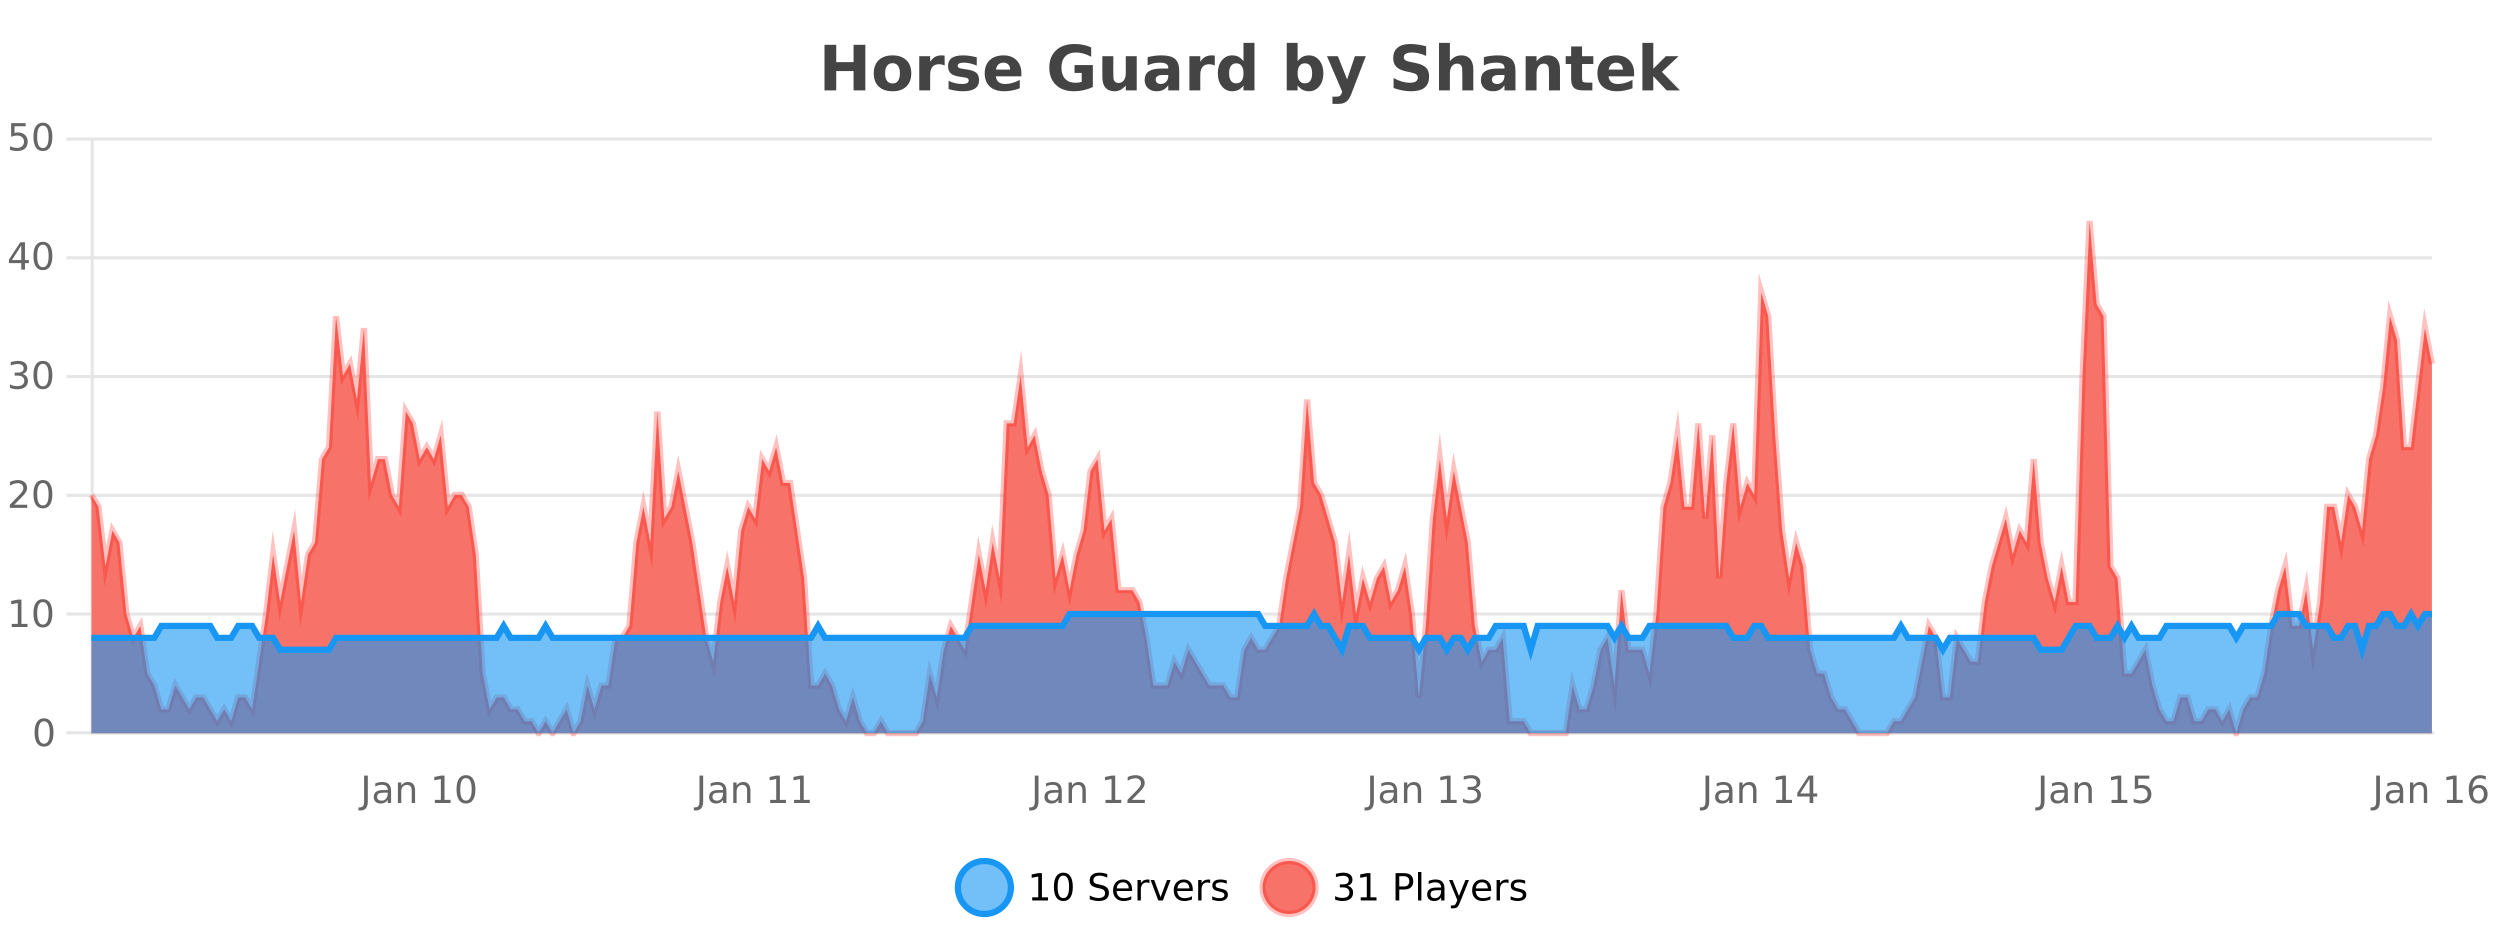 <?xml version="1.0" encoding="UTF-8"?>
<svg xmlns="http://www.w3.org/2000/svg" xmlns:xlink="http://www.w3.org/1999/xlink" width="800pt" height="300pt" viewBox="0 0 800 300" version="1.1">
<defs>
<clipPath id="clip1">
  <path d="M 278 263 L 352 263 L 352 300 L 278 300 Z M 278 263 "/>
</clipPath>
<clipPath id="clip2">
  <path d="M 375 263 L 450 263 L 450 300 L 375 300 Z M 375 263 "/>
</clipPath>
<clipPath id="clip3">
  <path d="M 29.273 70 L 778.207 70 L 778.207 234.602 L 29.273 234.602 Z M 29.273 70 "/>
</clipPath>
<clipPath id="clip4">
  <path d="M 28.27 43 L 779.207 43 L 779.207 235.602 L 28.27 235.602 Z M 28.27 43 "/>
</clipPath>
<clipPath id="clip5">
  <path d="M 29.273 196 L 778.207 196 L 778.207 234.602 L 29.273 234.602 Z M 29.273 196 "/>
</clipPath>
<clipPath id="clip6">
  <path d="M 28.27 168 L 779.207 168 L 779.207 235.602 L 28.27 235.602 Z M 28.27 168 "/>
</clipPath>
</defs>
<g id="surface13771">
<rect x="0" y="0" width="800" height="300" style="fill:rgb(100%,100%,100%);fill-opacity:1;stroke:none;"/>
<path style="fill:none;stroke-width:1;stroke-linecap:butt;stroke-linejoin:miter;stroke:rgb(0%,0%,0%);stroke-opacity:0.098;stroke-miterlimit:10;" d="M 30 234.5 L 778.211 234.5 "/>
<path style="fill:none;stroke-width:1;stroke-linecap:butt;stroke-linejoin:miter;stroke:rgb(0%,0%,0%);stroke-opacity:0.098;stroke-miterlimit:10;" d="M 21.27 234.5 L 29 234.5 "/>
<path style="fill:none;stroke-width:1;stroke-linecap:butt;stroke-linejoin:miter;stroke:rgb(0%,0%,0%);stroke-opacity:0.098;stroke-miterlimit:10;" d="M 30 196.5 L 778.211 196.5 "/>
<path style="fill:none;stroke-width:1;stroke-linecap:butt;stroke-linejoin:miter;stroke:rgb(0%,0%,0%);stroke-opacity:0.098;stroke-miterlimit:10;" d="M 21.27 196.5 L 29 196.5 "/>
<path style="fill:none;stroke-width:1;stroke-linecap:butt;stroke-linejoin:miter;stroke:rgb(0%,0%,0%);stroke-opacity:0.098;stroke-miterlimit:10;" d="M 30 158.5 L 778.211 158.5 "/>
<path style="fill:none;stroke-width:1;stroke-linecap:butt;stroke-linejoin:miter;stroke:rgb(0%,0%,0%);stroke-opacity:0.098;stroke-miterlimit:10;" d="M 21.27 158.5 L 29 158.5 "/>
<path style="fill:none;stroke-width:1;stroke-linecap:butt;stroke-linejoin:miter;stroke:rgb(0%,0%,0%);stroke-opacity:0.098;stroke-miterlimit:10;" d="M 30 120.5 L 778.211 120.5 "/>
<path style="fill:none;stroke-width:1;stroke-linecap:butt;stroke-linejoin:miter;stroke:rgb(0%,0%,0%);stroke-opacity:0.098;stroke-miterlimit:10;" d="M 21.27 120.5 L 29 120.5 "/>
<path style="fill:none;stroke-width:1;stroke-linecap:butt;stroke-linejoin:miter;stroke:rgb(0%,0%,0%);stroke-opacity:0.098;stroke-miterlimit:10;" d="M 30 82.5 L 778.211 82.5 "/>
<path style="fill:none;stroke-width:1;stroke-linecap:butt;stroke-linejoin:miter;stroke:rgb(0%,0%,0%);stroke-opacity:0.098;stroke-miterlimit:10;" d="M 21.27 82.5 L 29 82.5 "/>
<path style="fill:none;stroke-width:1;stroke-linecap:butt;stroke-linejoin:miter;stroke:rgb(0%,0%,0%);stroke-opacity:0.098;stroke-miterlimit:10;" d="M 30 44.5 L 778.211 44.5 "/>
<path style="fill:none;stroke-width:1;stroke-linecap:butt;stroke-linejoin:miter;stroke:rgb(0%,0%,0%);stroke-opacity:0.098;stroke-miterlimit:10;" d="M 21.27 44.5 L 29 44.5 "/>
<path style=" stroke:none;fill-rule:nonzero;fill:rgb(9.02%,58.824%,95.294%);fill-opacity:0.6;" d="M 323.488 284 C 323.488 288.688 319.688 292.484 315.004 292.484 C 310.316 292.484 306.52 288.688 306.52 284 C 306.52 279.312 310.316 275.516 315.004 275.516 C 319.688 275.516 323.488 279.312 323.488 284 Z M 323.488 284 "/>
<g clip-path="url(#clip1)" clip-rule="nonzero">
<path style="fill:none;stroke-width:2;stroke-linecap:butt;stroke-linejoin:miter;stroke:rgb(9.02%,58.824%,95.294%);stroke-opacity:1;stroke-miterlimit:10;" d="M 323.488 284 C 323.488 288.688 319.688 292.484 315.004 292.484 C 310.316 292.484 306.52 288.688 306.52 284 C 306.52 279.312 310.316 275.516 315.004 275.516 C 319.688 275.516 323.488 279.312 323.488 284 Z M 323.488 284 "/>
</g>
<path style=" stroke:none;fill-rule:nonzero;fill:rgb(0%,0%,0%);fill-opacity:1;" d="M 330.305 287.156 L 332.242 287.156 L 332.242 280.484 L 330.133 280.906 L 330.133 279.828 L 332.227 279.406 L 333.414 279.406 L 333.414 287.156 L 335.352 287.156 L 335.352 288.156 L 330.305 288.156 Z M 340.266 280.188 C 339.66 280.188 339.203 280.492 338.891 281.094 C 338.586 281.688 338.438 282.59 338.438 283.797 C 338.438 284.996 338.586 285.898 338.891 286.5 C 339.203 287.094 339.66 287.391 340.266 287.391 C 340.879 287.391 341.336 287.094 341.641 286.5 C 341.953 285.898 342.109 284.996 342.109 283.797 C 342.109 282.59 341.953 281.688 341.641 281.094 C 341.336 280.492 340.879 280.188 340.266 280.188 Z M 340.266 279.25 C 341.242 279.25 341.992 279.641 342.516 280.422 C 343.035 281.195 343.297 282.32 343.297 283.797 C 343.297 285.266 343.035 286.391 342.516 287.172 C 341.992 287.945 341.242 288.328 340.266 288.328 C 339.285 288.328 338.535 287.945 338.016 287.172 C 337.504 286.391 337.25 285.266 337.25 283.797 C 337.25 282.32 337.504 281.195 338.016 280.422 C 338.535 279.641 339.285 279.25 340.266 279.25 Z M 354.324 279.688 L 354.324 280.844 C 353.875 280.637 353.449 280.48 353.043 280.375 C 352.645 280.262 352.266 280.203 351.902 280.203 C 351.254 280.203 350.754 280.328 350.402 280.578 C 350.059 280.828 349.887 281.188 349.887 281.656 C 349.887 282.043 350 282.336 350.23 282.531 C 350.457 282.73 350.902 282.887 351.559 283 L 352.262 283.156 C 353.145 283.324 353.797 283.621 354.215 284.047 C 354.641 284.465 354.855 285.027 354.855 285.734 C 354.855 286.59 354.566 287.234 353.996 287.672 C 353.434 288.109 352.598 288.328 351.496 288.328 C 351.09 288.328 350.652 288.281 350.184 288.188 C 349.715 288.094 349.23 287.953 348.73 287.766 L 348.73 286.547 C 349.207 286.82 349.676 287.023 350.137 287.156 C 350.605 287.293 351.059 287.359 351.496 287.359 C 352.172 287.359 352.691 287.23 353.059 286.969 C 353.434 286.699 353.621 286.32 353.621 285.828 C 353.621 285.402 353.484 285.07 353.215 284.828 C 352.953 284.578 352.52 284.398 351.918 284.281 L 351.199 284.141 C 350.312 283.965 349.672 283.688 349.277 283.312 C 348.891 282.938 348.699 282.418 348.699 281.75 C 348.699 280.969 348.969 280.359 349.512 279.922 C 350.051 279.477 350.801 279.25 351.762 279.25 C 352.176 279.25 352.594 279.289 353.012 279.359 C 353.438 279.434 353.875 279.543 354.324 279.688 Z M 362.27 284.609 L 362.27 285.125 L 357.301 285.125 C 357.352 285.875 357.574 286.445 357.973 286.828 C 358.379 287.215 358.934 287.406 359.645 287.406 C 360.059 287.406 360.461 287.359 360.848 287.266 C 361.242 287.164 361.633 287.008 362.02 286.797 L 362.02 287.828 C 361.621 287.984 361.223 288.105 360.816 288.188 C 360.41 288.281 359.996 288.328 359.582 288.328 C 358.539 288.328 357.711 288.027 357.098 287.422 C 356.48 286.809 356.176 285.98 356.176 284.938 C 356.176 283.867 356.465 283.016 357.051 282.391 C 357.633 281.758 358.414 281.438 359.395 281.438 C 360.277 281.438 360.977 281.727 361.488 282.297 C 362.008 282.859 362.27 283.633 362.27 284.609 Z M 361.191 284.281 C 361.18 283.699 361.012 283.23 360.691 282.875 C 360.367 282.523 359.941 282.344 359.41 282.344 C 358.805 282.344 358.32 282.516 357.957 282.859 C 357.602 283.203 357.398 283.684 357.348 284.297 Z M 367.84 282.594 C 367.715 282.531 367.578 282.484 367.434 282.453 C 367.297 282.414 367.141 282.391 366.965 282.391 C 366.359 282.391 365.891 282.59 365.559 282.984 C 365.234 283.383 365.074 283.953 365.074 284.703 L 365.074 288.156 L 363.996 288.156 L 363.996 281.594 L 365.074 281.594 L 365.074 282.609 C 365.301 282.215 365.598 281.922 365.965 281.734 C 366.328 281.539 366.77 281.438 367.293 281.438 C 367.363 281.438 367.441 281.445 367.527 281.453 C 367.621 281.465 367.719 281.48 367.824 281.5 Z M 368.195 281.594 L 369.336 281.594 L 371.383 287.094 L 373.445 281.594 L 374.586 281.594 L 372.117 288.156 L 370.648 288.156 Z M 381.688 284.609 L 381.688 285.125 L 376.719 285.125 C 376.77 285.875 376.992 286.445 377.391 286.828 C 377.797 287.215 378.352 287.406 379.062 287.406 C 379.477 287.406 379.879 287.359 380.266 287.266 C 380.66 287.164 381.051 287.008 381.438 286.797 L 381.438 287.828 C 381.039 287.984 380.641 288.105 380.234 288.188 C 379.828 288.281 379.414 288.328 379 288.328 C 377.957 288.328 377.129 288.027 376.516 287.422 C 375.898 286.809 375.594 285.98 375.594 284.938 C 375.594 283.867 375.883 283.016 376.469 282.391 C 377.051 281.758 377.832 281.438 378.812 281.438 C 379.695 281.438 380.395 281.727 380.906 282.297 C 381.426 282.859 381.688 283.633 381.688 284.609 Z M 380.609 284.281 C 380.598 283.699 380.43 283.23 380.109 282.875 C 379.785 282.523 379.359 282.344 378.828 282.344 C 378.223 282.344 377.738 282.516 377.375 282.859 C 377.02 283.203 376.816 283.684 376.766 284.297 Z M 387.258 282.594 C 387.133 282.531 386.996 282.484 386.852 282.453 C 386.715 282.414 386.559 282.391 386.383 282.391 C 385.777 282.391 385.309 282.59 384.977 282.984 C 384.652 283.383 384.492 283.953 384.492 284.703 L 384.492 288.156 L 383.414 288.156 L 383.414 281.594 L 384.492 281.594 L 384.492 282.609 C 384.719 282.215 385.016 281.922 385.383 281.734 C 385.746 281.539 386.188 281.438 386.711 281.438 C 386.781 281.438 386.859 281.445 386.945 281.453 C 387.039 281.465 387.137 281.48 387.242 281.5 Z M 392.566 281.781 L 392.566 282.812 C 392.262 282.656 391.945 282.543 391.613 282.469 C 391.289 282.387 390.949 282.344 390.598 282.344 C 390.066 282.344 389.664 282.43 389.395 282.594 C 389.121 282.75 388.988 282.996 388.988 283.328 C 388.988 283.578 389.082 283.777 389.27 283.922 C 389.465 284.059 389.855 284.188 390.441 284.312 L 390.801 284.406 C 391.57 284.562 392.117 284.793 392.441 285.094 C 392.762 285.398 392.926 285.812 392.926 286.344 C 392.926 286.961 392.68 287.445 392.191 287.797 C 391.711 288.152 391.051 288.328 390.207 288.328 C 389.852 288.328 389.48 288.289 389.098 288.219 C 388.723 288.156 388.324 288.059 387.91 287.922 L 387.91 286.797 C 388.305 287.008 388.695 287.164 389.082 287.266 C 389.465 287.371 389.852 287.422 390.238 287.422 C 390.738 287.422 391.121 287.34 391.395 287.172 C 391.676 286.996 391.816 286.746 391.816 286.422 C 391.816 286.133 391.715 285.906 391.52 285.75 C 391.32 285.594 390.887 285.445 390.223 285.297 L 389.848 285.219 C 389.18 285.074 388.695 284.855 388.395 284.562 C 388.102 284.273 387.957 283.875 387.957 283.375 C 387.957 282.75 388.176 282.273 388.613 281.938 C 389.051 281.605 389.668 281.438 390.473 281.438 C 390.867 281.438 391.242 281.469 391.598 281.531 C 391.949 281.586 392.273 281.668 392.566 281.781 Z M 325.004 277.016 "/>
<path style=" stroke:none;fill-rule:nonzero;fill:rgb(96.863%,44.706%,40.784%);fill-opacity:1;" d="M 420.988 284 C 420.988 288.688 417.191 292.484 412.504 292.484 C 407.82 292.484 404.02 288.688 404.02 284 C 404.02 279.312 407.82 275.516 412.504 275.516 C 417.191 275.516 420.988 279.312 420.988 284 Z M 420.988 284 "/>
<g clip-path="url(#clip2)" clip-rule="nonzero">
<path style="fill:none;stroke-width:2;stroke-linecap:butt;stroke-linejoin:miter;stroke:rgb(100%,4.706%,0%);stroke-opacity:0.247;stroke-miterlimit:10;" d="M 420.988 284 C 420.988 288.688 417.191 292.484 412.504 292.484 C 407.82 292.484 404.02 288.688 404.02 284 C 404.02 279.312 407.82 275.516 412.504 275.516 C 417.191 275.516 420.988 279.312 420.988 284 Z M 420.988 284 "/>
</g>
<path style=" stroke:none;fill-rule:nonzero;fill:rgb(0%,0%,0%);fill-opacity:1;" d="M 431.195 283.438 C 431.758 283.562 432.195 283.82 432.508 284.203 C 432.828 284.578 432.992 285.047 432.992 285.609 C 432.992 286.477 432.695 287.148 432.102 287.625 C 431.508 288.094 430.664 288.328 429.57 288.328 C 429.203 288.328 428.824 288.289 428.43 288.219 C 428.043 288.148 427.648 288.039 427.242 287.891 L 427.242 286.75 C 427.562 286.938 427.918 287.086 428.305 287.188 C 428.699 287.281 429.109 287.328 429.539 287.328 C 430.277 287.328 430.84 287.184 431.227 286.891 C 431.621 286.602 431.82 286.172 431.82 285.609 C 431.82 285.102 431.637 284.699 431.273 284.406 C 430.906 284.117 430.406 283.969 429.773 283.969 L 428.742 283.969 L 428.742 283 L 429.82 283 C 430.391 283 430.836 282.887 431.148 282.656 C 431.461 282.418 431.617 282.078 431.617 281.641 C 431.617 281.195 431.453 280.852 431.133 280.609 C 430.82 280.371 430.367 280.25 429.773 280.25 C 429.438 280.25 429.086 280.289 428.711 280.359 C 428.344 280.422 427.938 280.527 427.492 280.672 L 427.492 279.625 C 427.949 279.5 428.371 279.406 428.758 279.344 C 429.152 279.281 429.523 279.25 429.867 279.25 C 430.773 279.25 431.484 279.453 432.008 279.859 C 432.527 280.266 432.789 280.82 432.789 281.516 C 432.789 282.008 432.648 282.418 432.367 282.75 C 432.094 283.086 431.703 283.312 431.195 283.438 Z M 435.438 287.156 L 437.375 287.156 L 437.375 280.484 L 435.266 280.906 L 435.266 279.828 L 437.359 279.406 L 438.547 279.406 L 438.547 287.156 L 440.484 287.156 L 440.484 288.156 L 435.438 288.156 Z M 447.762 280.375 L 447.762 283.672 L 449.246 283.672 C 449.797 283.672 450.223 283.531 450.527 283.25 C 450.828 282.961 450.98 282.547 450.98 282.016 C 450.98 281.496 450.828 281.094 450.527 280.812 C 450.223 280.523 449.797 280.375 449.246 280.375 Z M 446.574 279.406 L 449.246 279.406 C 450.234 279.406 450.98 279.633 451.48 280.078 C 451.98 280.516 452.23 281.164 452.23 282.016 C 452.23 282.883 451.98 283.539 451.48 283.984 C 450.98 284.422 450.234 284.641 449.246 284.641 L 447.762 284.641 L 447.762 288.156 L 446.574 288.156 Z M 453.766 279.031 L 454.844 279.031 L 454.844 288.156 L 453.766 288.156 Z M 460.082 284.859 C 459.215 284.859 458.613 284.961 458.27 285.156 C 457.934 285.355 457.77 285.695 457.77 286.172 C 457.77 286.559 457.895 286.867 458.145 287.094 C 458.402 287.312 458.746 287.422 459.176 287.422 C 459.777 287.422 460.258 287.215 460.613 286.797 C 460.977 286.371 461.16 285.805 461.16 285.094 L 461.16 284.859 Z M 462.238 284.406 L 462.238 288.156 L 461.16 288.156 L 461.16 287.156 C 460.91 287.555 460.602 287.852 460.238 288.047 C 459.871 288.234 459.426 288.328 458.895 288.328 C 458.215 288.328 457.68 288.141 457.285 287.766 C 456.887 287.383 456.691 286.875 456.691 286.25 C 456.691 285.512 456.934 284.953 457.426 284.578 C 457.926 284.203 458.664 284.016 459.645 284.016 L 461.16 284.016 L 461.16 283.906 C 461.16 283.406 460.992 283.023 460.66 282.75 C 460.336 282.48 459.883 282.344 459.301 282.344 C 458.926 282.344 458.555 282.391 458.191 282.484 C 457.836 282.578 457.496 282.715 457.176 282.891 L 457.176 281.891 C 457.57 281.734 457.949 281.621 458.316 281.547 C 458.691 281.477 459.055 281.438 459.41 281.438 C 460.355 281.438 461.066 281.684 461.535 282.172 C 462.004 282.664 462.238 283.406 462.238 284.406 Z M 467.188 288.766 C 466.883 289.547 466.586 290.055 466.297 290.297 C 466.004 290.535 465.617 290.656 465.141 290.656 L 464.281 290.656 L 464.281 289.75 L 464.906 289.75 C 465.207 289.75 465.438 289.676 465.594 289.531 C 465.758 289.395 465.941 289.066 466.141 288.547 L 466.344 288.047 L 463.688 281.594 L 464.828 281.594 L 466.875 286.719 L 468.938 281.594 L 470.078 281.594 Z M 477.18 284.609 L 477.18 285.125 L 472.211 285.125 C 472.262 285.875 472.484 286.445 472.883 286.828 C 473.289 287.215 473.844 287.406 474.555 287.406 C 474.969 287.406 475.371 287.359 475.758 287.266 C 476.152 287.164 476.543 287.008 476.93 286.797 L 476.93 287.828 C 476.531 287.984 476.133 288.105 475.727 288.188 C 475.32 288.281 474.906 288.328 474.492 288.328 C 473.449 288.328 472.621 288.027 472.008 287.422 C 471.391 286.809 471.086 285.98 471.086 284.938 C 471.086 283.867 471.375 283.016 471.961 282.391 C 472.543 281.758 473.324 281.438 474.305 281.438 C 475.188 281.438 475.887 281.727 476.398 282.297 C 476.918 282.859 477.18 283.633 477.18 284.609 Z M 476.102 284.281 C 476.09 283.699 475.922 283.23 475.602 282.875 C 475.277 282.523 474.852 282.344 474.32 282.344 C 473.715 282.344 473.23 282.516 472.867 282.859 C 472.512 283.203 472.309 283.684 472.258 284.297 Z M 482.75 282.594 C 482.625 282.531 482.488 282.484 482.344 282.453 C 482.207 282.414 482.051 282.391 481.875 282.391 C 481.27 282.391 480.801 282.59 480.469 282.984 C 480.145 283.383 479.984 283.953 479.984 284.703 L 479.984 288.156 L 478.906 288.156 L 478.906 281.594 L 479.984 281.594 L 479.984 282.609 C 480.211 282.215 480.508 281.922 480.875 281.734 C 481.238 281.539 481.68 281.438 482.203 281.438 C 482.273 281.438 482.352 281.445 482.438 281.453 C 482.531 281.465 482.629 281.48 482.734 281.5 Z M 488.055 281.781 L 488.055 282.812 C 487.75 282.656 487.434 282.543 487.102 282.469 C 486.777 282.387 486.438 282.344 486.086 282.344 C 485.555 282.344 485.152 282.43 484.883 282.594 C 484.609 282.75 484.477 282.996 484.477 283.328 C 484.477 283.578 484.57 283.777 484.758 283.922 C 484.953 284.059 485.344 284.188 485.93 284.312 L 486.289 284.406 C 487.059 284.562 487.605 284.793 487.93 285.094 C 488.25 285.398 488.414 285.812 488.414 286.344 C 488.414 286.961 488.168 287.445 487.68 287.797 C 487.199 288.152 486.539 288.328 485.695 288.328 C 485.34 288.328 484.969 288.289 484.586 288.219 C 484.211 288.156 483.812 288.059 483.398 287.922 L 483.398 286.797 C 483.793 287.008 484.184 287.164 484.57 287.266 C 484.953 287.371 485.34 287.422 485.727 287.422 C 486.227 287.422 486.609 287.34 486.883 287.172 C 487.164 286.996 487.305 286.746 487.305 286.422 C 487.305 286.133 487.203 285.906 487.008 285.75 C 486.809 285.594 486.375 285.445 485.711 285.297 L 485.336 285.219 C 484.668 285.074 484.184 284.855 483.883 284.562 C 483.59 284.273 483.445 283.875 483.445 283.375 C 483.445 282.75 483.664 282.273 484.102 281.938 C 484.539 281.605 485.156 281.438 485.961 281.438 C 486.355 281.438 486.73 281.469 487.086 281.531 C 487.438 281.586 487.762 281.668 488.055 281.781 Z M 422.504 277.016 "/>
<path style=" stroke:none;fill-rule:nonzero;fill:rgb(26.667%,26.667%,26.667%);fill-opacity:1;" d="M 263.844 14.344 L 267.594 14.344 L 267.594 19.891 L 273.141 19.891 L 273.141 14.344 L 276.906 14.344 L 276.906 28.922 L 273.141 28.922 L 273.141 22.734 L 267.594 22.734 L 267.594 28.922 L 263.844 28.922 Z M 285.629 20.219 C 284.848 20.219 284.254 20.5 283.848 21.062 C 283.441 21.617 283.238 22.418 283.238 23.469 C 283.238 24.512 283.441 25.312 283.848 25.875 C 284.254 26.43 284.848 26.703 285.629 26.703 C 286.387 26.703 286.965 26.43 287.363 25.875 C 287.77 25.312 287.973 24.512 287.973 23.469 C 287.973 22.418 287.77 21.617 287.363 21.062 C 286.965 20.5 286.387 20.219 285.629 20.219 Z M 285.629 17.719 C 287.504 17.719 288.965 18.23 290.02 19.25 C 291.082 20.262 291.613 21.668 291.613 23.469 C 291.613 25.262 291.082 26.668 290.02 27.688 C 288.965 28.699 287.504 29.203 285.629 29.203 C 283.73 29.203 282.254 28.699 281.191 27.688 C 280.129 26.668 279.598 25.262 279.598 23.469 C 279.598 21.668 280.129 20.262 281.191 19.25 C 282.254 18.23 283.73 17.719 285.629 17.719 Z M 302.289 20.969 C 301.977 20.824 301.668 20.719 301.367 20.656 C 301.062 20.586 300.762 20.547 300.461 20.547 C 299.555 20.547 298.855 20.836 298.367 21.406 C 297.887 21.98 297.648 22.805 297.648 23.875 L 297.648 28.922 L 294.164 28.922 L 294.164 17.984 L 297.648 17.984 L 297.648 19.781 C 298.094 19.062 298.609 18.543 299.195 18.219 C 299.777 17.887 300.477 17.719 301.289 17.719 C 301.414 17.719 301.543 17.727 301.68 17.734 C 301.812 17.746 302.012 17.766 302.273 17.797 Z M 312.562 18.328 L 312.562 20.984 C 311.82 20.672 311.102 20.438 310.406 20.281 C 309.707 20.125 309.047 20.047 308.422 20.047 C 307.766 20.047 307.273 20.133 306.953 20.297 C 306.629 20.465 306.469 20.719 306.469 21.062 C 306.469 21.344 306.586 21.559 306.828 21.703 C 307.078 21.852 307.516 21.961 308.141 22.031 L 308.766 22.125 C 310.555 22.355 311.758 22.73 312.375 23.25 C 312.988 23.773 313.297 24.59 313.297 25.703 C 313.297 26.871 312.863 27.746 312 28.328 C 311.145 28.914 309.867 29.203 308.172 29.203 C 307.441 29.203 306.691 29.145 305.922 29.031 C 305.148 28.918 304.359 28.746 303.547 28.516 L 303.547 25.859 C 304.242 26.203 304.957 26.461 305.688 26.625 C 306.414 26.793 307.16 26.875 307.922 26.875 C 308.609 26.875 309.125 26.781 309.469 26.594 C 309.812 26.406 309.984 26.125 309.984 25.75 C 309.984 25.438 309.863 25.211 309.625 25.062 C 309.383 24.906 308.91 24.789 308.203 24.703 L 307.594 24.625 C 306.031 24.43 304.938 24.07 304.312 23.547 C 303.688 23.016 303.375 22.215 303.375 21.141 C 303.375 19.984 303.77 19.125 304.562 18.562 C 305.363 18 306.582 17.719 308.219 17.719 C 308.863 17.719 309.539 17.773 310.25 17.875 C 310.957 17.969 311.727 18.121 312.562 18.328 Z M 326.84 23.422 L 326.84 24.422 L 318.668 24.422 C 318.75 25.246 319.047 25.859 319.559 26.266 C 320.066 26.672 320.777 26.875 321.684 26.875 C 322.422 26.875 323.176 26.766 323.949 26.547 C 324.719 26.328 325.512 26 326.324 25.562 L 326.324 28.25 C 325.5 28.562 324.672 28.797 323.84 28.953 C 323.016 29.117 322.191 29.203 321.371 29.203 C 319.391 29.203 317.848 28.703 316.746 27.703 C 315.652 26.695 315.105 25.281 315.105 23.469 C 315.105 21.68 315.641 20.273 316.715 19.25 C 317.797 18.23 319.281 17.719 321.168 17.719 C 322.887 17.719 324.262 18.242 325.293 19.281 C 326.324 20.312 326.84 21.695 326.84 23.422 Z M 323.246 22.266 C 323.246 21.602 323.051 21.062 322.668 20.656 C 322.281 20.25 321.777 20.047 321.152 20.047 C 320.473 20.047 319.922 20.242 319.496 20.625 C 319.078 21 318.816 21.547 318.715 22.266 Z M 349.711 27.844 C 348.773 28.293 347.797 28.633 346.789 28.859 C 345.789 29.086 344.746 29.203 343.664 29.203 C 341.234 29.203 339.312 28.527 337.898 27.172 C 336.48 25.809 335.773 23.965 335.773 21.641 C 335.773 19.297 336.492 17.453 337.93 16.109 C 339.375 14.758 341.359 14.078 343.883 14.078 C 344.852 14.078 345.777 14.172 346.664 14.359 C 347.547 14.539 348.387 14.805 349.18 15.156 L 349.18 18.172 C 348.367 17.715 347.555 17.371 346.742 17.141 C 345.938 16.914 345.137 16.797 344.336 16.797 C 342.836 16.797 341.68 17.219 340.867 18.062 C 340.062 18.898 339.664 20.09 339.664 21.641 C 339.664 23.184 340.055 24.375 340.836 25.219 C 341.617 26.062 342.727 26.484 344.164 26.484 C 344.547 26.484 344.906 26.461 345.242 26.406 C 345.586 26.355 345.887 26.277 346.148 26.172 L 346.148 23.344 L 343.852 23.344 L 343.852 20.828 L 349.711 20.828 Z M 352.75 24.656 L 352.75 17.984 L 356.266 17.984 L 356.266 19.078 C 356.266 19.672 356.258 20.418 356.25 21.312 C 356.25 22.211 356.25 22.805 356.25 23.094 C 356.25 23.98 356.27 24.617 356.312 25 C 356.363 25.387 356.441 25.668 356.547 25.844 C 356.691 26.074 356.879 26.25 357.109 26.375 C 357.336 26.5 357.602 26.562 357.906 26.562 C 358.633 26.562 359.207 26.281 359.625 25.719 C 360.039 25.156 360.25 24.383 360.25 23.391 L 360.25 17.984 L 363.75 17.984 L 363.75 28.922 L 360.25 28.922 L 360.25 27.344 C 359.719 27.98 359.156 28.449 358.562 28.75 C 357.977 29.051 357.332 29.203 356.625 29.203 C 355.363 29.203 354.398 28.82 353.734 28.047 C 353.078 27.266 352.75 26.137 352.75 24.656 Z M 372.008 24 C 371.277 24 370.73 24.125 370.367 24.375 C 370 24.617 369.82 24.98 369.82 25.469 C 369.82 25.906 369.965 26.25 370.258 26.5 C 370.559 26.75 370.969 26.875 371.492 26.875 C 372.148 26.875 372.699 26.641 373.148 26.172 C 373.605 25.703 373.836 25.117 373.836 24.406 L 373.836 24 Z M 377.352 22.688 L 377.352 28.922 L 373.836 28.922 L 373.836 27.297 C 373.367 27.965 372.836 28.449 372.242 28.75 C 371.656 29.051 370.945 29.203 370.102 29.203 C 368.977 29.203 368.059 28.875 367.352 28.219 C 366.641 27.555 366.289 26.695 366.289 25.641 C 366.289 24.359 366.727 23.422 367.602 22.828 C 368.484 22.227 369.875 21.922 371.773 21.922 L 373.836 21.922 L 373.836 21.641 C 373.836 21.09 373.617 20.688 373.18 20.438 C 372.742 20.18 372.059 20.047 371.133 20.047 C 370.383 20.047 369.684 20.125 369.039 20.281 C 368.391 20.43 367.793 20.648 367.242 20.938 L 367.242 18.281 C 367.992 18.094 368.742 17.953 369.492 17.859 C 370.25 17.766 371.012 17.719 371.773 17.719 C 373.742 17.719 375.164 18.109 376.039 18.891 C 376.914 19.664 377.352 20.93 377.352 22.688 Z M 388.734 20.969 C 388.422 20.824 388.113 20.719 387.812 20.656 C 387.508 20.586 387.207 20.547 386.906 20.547 C 386 20.547 385.301 20.836 384.812 21.406 C 384.332 21.98 384.094 22.805 384.094 23.875 L 384.094 28.922 L 380.609 28.922 L 380.609 17.984 L 384.094 17.984 L 384.094 19.781 C 384.539 19.062 385.055 18.543 385.641 18.219 C 386.223 17.887 386.922 17.719 387.734 17.719 C 387.859 17.719 387.988 17.727 388.125 17.734 C 388.258 17.746 388.457 17.766 388.719 17.797 Z M 397.914 19.578 L 397.914 13.719 L 401.43 13.719 L 401.43 28.922 L 397.914 28.922 L 397.914 27.344 C 397.434 27.992 396.902 28.465 396.32 28.766 C 395.734 29.055 395.062 29.203 394.305 29.203 C 392.961 29.203 391.855 28.668 390.992 27.594 C 390.125 26.523 389.695 25.148 389.695 23.469 C 389.695 21.781 390.125 20.402 390.992 19.328 C 391.855 18.258 392.961 17.719 394.305 17.719 C 395.062 17.719 395.734 17.871 396.32 18.172 C 396.902 18.477 397.434 18.945 397.914 19.578 Z M 395.602 26.672 C 396.352 26.672 396.922 26.402 397.32 25.859 C 397.715 25.309 397.914 24.512 397.914 23.469 C 397.914 22.43 397.715 21.637 397.32 21.094 C 396.922 20.543 396.352 20.266 395.602 20.266 C 394.859 20.266 394.293 20.543 393.898 21.094 C 393.5 21.637 393.305 22.43 393.305 23.469 C 393.305 24.512 393.5 25.309 393.898 25.859 C 394.293 26.402 394.859 26.672 395.602 26.672 Z M 417.566 26.672 C 418.316 26.672 418.887 26.402 419.285 25.859 C 419.68 25.309 419.879 24.512 419.879 23.469 C 419.879 22.43 419.68 21.637 419.285 21.094 C 418.887 20.543 418.316 20.266 417.566 20.266 C 416.816 20.266 416.238 20.543 415.832 21.094 C 415.434 21.637 415.238 22.43 415.238 23.469 C 415.238 24.5 415.434 25.293 415.832 25.844 C 416.238 26.398 416.816 26.672 417.566 26.672 Z M 415.238 19.578 C 415.727 18.945 416.262 18.477 416.848 18.172 C 417.43 17.871 418.102 17.719 418.863 17.719 C 420.215 17.719 421.324 18.258 422.191 19.328 C 423.055 20.402 423.488 21.781 423.488 23.469 C 423.488 25.148 423.055 26.523 422.191 27.594 C 421.324 28.668 420.215 29.203 418.863 29.203 C 418.102 29.203 417.43 29.051 416.848 28.75 C 416.262 28.449 415.727 27.98 415.238 27.344 L 415.238 28.922 L 411.754 28.922 L 411.754 13.719 L 415.238 13.719 Z M 424.633 17.984 L 428.117 17.984 L 431.07 25.406 L 433.57 17.984 L 437.055 17.984 L 432.461 29.953 C 432 31.172 431.461 32.02 430.836 32.5 C 430.219 32.988 429.414 33.234 428.414 33.234 L 426.383 33.234 L 426.383 30.938 L 427.477 30.938 C 428.07 30.938 428.5 30.844 428.773 30.656 C 429.043 30.469 429.25 30.129 429.398 29.641 L 429.508 29.344 Z M 456.367 14.797 L 456.367 17.891 C 455.562 17.527 454.781 17.258 454.023 17.078 C 453.262 16.891 452.543 16.797 451.867 16.797 C 450.969 16.797 450.305 16.922 449.867 17.172 C 449.438 17.422 449.227 17.809 449.227 18.328 C 449.227 18.715 449.371 19.016 449.664 19.234 C 449.953 19.453 450.48 19.641 451.242 19.797 L 452.836 20.125 C 454.461 20.449 455.609 20.945 456.289 21.609 C 456.977 22.277 457.32 23.219 457.32 24.438 C 457.32 26.043 456.84 27.242 455.883 28.031 C 454.934 28.812 453.48 29.203 451.523 29.203 C 450.594 29.203 449.664 29.113 448.727 28.938 C 447.797 28.762 446.871 28.5 445.945 28.156 L 445.945 24.984 C 446.871 25.484 447.766 25.859 448.633 26.109 C 449.508 26.359 450.352 26.484 451.164 26.484 C 451.984 26.484 452.609 26.352 453.039 26.078 C 453.477 25.797 453.695 25.402 453.695 24.891 C 453.695 24.445 453.543 24.094 453.242 23.844 C 452.949 23.594 452.359 23.371 451.477 23.172 L 450.023 22.859 C 448.562 22.547 447.496 22.055 446.82 21.375 C 446.152 20.688 445.82 19.762 445.82 18.594 C 445.82 17.148 446.289 16.031 447.227 15.25 C 448.164 14.469 449.512 14.078 451.273 14.078 C 452.074 14.078 452.898 14.141 453.742 14.266 C 454.586 14.383 455.461 14.559 456.367 14.797 Z M 471.461 22.266 L 471.461 28.922 L 467.945 28.922 L 467.945 23.844 C 467.945 22.887 467.922 22.23 467.883 21.875 C 467.84 21.512 467.766 21.246 467.664 21.078 C 467.527 20.852 467.34 20.672 467.102 20.547 C 466.871 20.422 466.605 20.359 466.305 20.359 C 465.574 20.359 465 20.641 464.586 21.203 C 464.168 21.766 463.961 22.547 463.961 23.547 L 463.961 28.922 L 460.477 28.922 L 460.477 13.719 L 463.961 13.719 L 463.961 19.578 C 464.492 18.945 465.055 18.477 465.648 18.172 C 466.242 17.871 466.891 17.719 467.602 17.719 C 468.871 17.719 469.828 18.109 470.477 18.891 C 471.133 19.664 471.461 20.789 471.461 22.266 Z M 479.602 24 C 478.871 24 478.324 24.125 477.961 24.375 C 477.594 24.617 477.414 24.98 477.414 25.469 C 477.414 25.906 477.559 26.25 477.852 26.5 C 478.152 26.75 478.562 26.875 479.086 26.875 C 479.742 26.875 480.293 26.641 480.742 26.172 C 481.199 25.703 481.43 25.117 481.43 24.406 L 481.43 24 Z M 484.945 22.688 L 484.945 28.922 L 481.43 28.922 L 481.43 27.297 C 480.961 27.965 480.43 28.449 479.836 28.75 C 479.25 29.051 478.539 29.203 477.695 29.203 C 476.57 29.203 475.652 28.875 474.945 28.219 C 474.234 27.555 473.883 26.695 473.883 25.641 C 473.883 24.359 474.32 23.422 475.195 22.828 C 476.078 22.227 477.469 21.922 479.367 21.922 L 481.43 21.922 L 481.43 21.641 C 481.43 21.09 481.211 20.688 480.773 20.438 C 480.336 20.18 479.652 20.047 478.727 20.047 C 477.977 20.047 477.277 20.125 476.633 20.281 C 475.984 20.43 475.387 20.648 474.836 20.938 L 474.836 18.281 C 475.586 18.094 476.336 17.953 477.086 17.859 C 477.844 17.766 478.605 17.719 479.367 17.719 C 481.336 17.719 482.758 18.109 483.633 18.891 C 484.508 19.664 484.945 20.93 484.945 22.688 Z M 499.195 22.266 L 499.195 28.922 L 495.68 28.922 L 495.68 23.828 C 495.68 22.883 495.656 22.23 495.617 21.875 C 495.574 21.512 495.5 21.246 495.398 21.078 C 495.262 20.852 495.074 20.672 494.836 20.547 C 494.605 20.422 494.34 20.359 494.039 20.359 C 493.309 20.359 492.734 20.641 492.32 21.203 C 491.902 21.766 491.695 22.547 491.695 23.547 L 491.695 28.922 L 488.211 28.922 L 488.211 17.984 L 491.695 17.984 L 491.695 19.578 C 492.227 18.945 492.789 18.477 493.383 18.172 C 493.977 17.871 494.625 17.719 495.336 17.719 C 496.605 17.719 497.562 18.109 498.211 18.891 C 498.867 19.664 499.195 20.789 499.195 22.266 Z M 506.258 14.875 L 506.258 17.984 L 509.867 17.984 L 509.867 20.484 L 506.258 20.484 L 506.258 25.125 C 506.258 25.637 506.355 25.98 506.555 26.156 C 506.762 26.336 507.164 26.422 507.758 26.422 L 509.555 26.422 L 509.555 28.922 L 506.555 28.922 C 505.18 28.922 504.199 28.637 503.617 28.062 C 503.043 27.48 502.758 26.5 502.758 25.125 L 502.758 20.484 L 501.023 20.484 L 501.023 17.984 L 502.758 17.984 L 502.758 14.875 Z M 522.914 23.422 L 522.914 24.422 L 514.742 24.422 C 514.824 25.246 515.121 25.859 515.633 26.266 C 516.141 26.672 516.852 26.875 517.758 26.875 C 518.496 26.875 519.25 26.766 520.023 26.547 C 520.793 26.328 521.586 26 522.398 25.562 L 522.398 28.25 C 521.574 28.562 520.746 28.797 519.914 28.953 C 519.09 29.117 518.266 29.203 517.445 29.203 C 515.465 29.203 513.922 28.703 512.82 27.703 C 511.727 26.695 511.18 25.281 511.18 23.469 C 511.18 21.68 511.715 20.273 512.789 19.25 C 513.871 18.23 515.355 17.719 517.242 17.719 C 518.961 17.719 520.336 18.242 521.367 19.281 C 522.398 20.312 522.914 21.695 522.914 23.422 Z M 519.32 22.266 C 519.32 21.602 519.125 21.062 518.742 20.656 C 518.355 20.25 517.852 20.047 517.227 20.047 C 516.547 20.047 515.996 20.242 515.57 20.625 C 515.152 21 514.891 21.547 514.789 22.266 Z M 525.57 13.719 L 529.055 13.719 L 529.055 22 L 533.086 17.984 L 537.148 17.984 L 531.805 23 L 537.57 28.922 L 533.32 28.922 L 529.055 24.359 L 529.055 28.922 L 525.57 28.922 Z M 262 10.359 "/>
<path style="fill:none;stroke-width:1;stroke-linecap:butt;stroke-linejoin:miter;stroke:rgb(0%,0%,0%);stroke-opacity:0.098;stroke-miterlimit:10;" d="M 29 234.5 L 779 234.5 "/>
<path style=" stroke:none;fill-rule:nonzero;fill:rgb(40%,40%,40%);fill-opacity:1;" d="M 116.516 248.203 L 117.703 248.203 L 117.703 256.344 C 117.703 257.395 117.5 258.16 117.094 258.641 C 116.695 259.117 116.055 259.359 115.172 259.359 L 114.719 259.359 L 114.719 258.359 L 115.094 258.359 C 115.613 258.359 115.977 258.211 116.188 257.922 C 116.406 257.629 116.516 257.102 116.516 256.344 Z M 122.992 253.656 C 122.125 253.656 121.523 253.758 121.18 253.953 C 120.844 254.152 120.68 254.492 120.68 254.969 C 120.68 255.355 120.805 255.664 121.055 255.891 C 121.312 256.109 121.656 256.219 122.086 256.219 C 122.688 256.219 123.168 256.012 123.523 255.594 C 123.887 255.168 124.07 254.602 124.07 253.891 L 124.07 253.656 Z M 125.148 253.203 L 125.148 256.953 L 124.07 256.953 L 124.07 255.953 C 123.82 256.352 123.512 256.648 123.148 256.844 C 122.781 257.031 122.336 257.125 121.805 257.125 C 121.125 257.125 120.59 256.938 120.195 256.562 C 119.797 256.18 119.602 255.672 119.602 255.047 C 119.602 254.309 119.844 253.75 120.336 253.375 C 120.836 253 121.574 252.812 122.555 252.812 L 124.07 252.812 L 124.07 252.703 C 124.07 252.203 123.902 251.82 123.57 251.547 C 123.246 251.277 122.793 251.141 122.211 251.141 C 121.836 251.141 121.465 251.188 121.102 251.281 C 120.746 251.375 120.406 251.512 120.086 251.688 L 120.086 250.688 C 120.48 250.531 120.859 250.418 121.227 250.344 C 121.602 250.273 121.965 250.234 122.32 250.234 C 123.266 250.234 123.977 250.48 124.445 250.969 C 124.914 251.461 125.148 252.203 125.148 253.203 Z M 132.828 252.984 L 132.828 256.953 L 131.75 256.953 L 131.75 253.031 C 131.75 252.406 131.625 251.945 131.375 251.641 C 131.133 251.328 130.773 251.172 130.297 251.172 C 129.711 251.172 129.25 251.359 128.906 251.734 C 128.57 252.102 128.406 252.605 128.406 253.25 L 128.406 256.953 L 127.328 256.953 L 127.328 250.391 L 128.406 250.391 L 128.406 251.406 C 128.664 251.012 128.969 250.719 129.312 250.531 C 129.664 250.336 130.07 250.234 130.531 250.234 C 131.281 250.234 131.848 250.469 132.234 250.938 C 132.629 251.398 132.828 252.078 132.828 252.984 Z M 139.141 255.953 L 141.078 255.953 L 141.078 249.281 L 138.969 249.703 L 138.969 248.625 L 141.062 248.203 L 142.25 248.203 L 142.25 255.953 L 144.188 255.953 L 144.188 256.953 L 139.141 256.953 Z M 149.102 248.984 C 148.496 248.984 148.039 249.289 147.727 249.891 C 147.422 250.484 147.273 251.387 147.273 252.594 C 147.273 253.793 147.422 254.695 147.727 255.297 C 148.039 255.891 148.496 256.188 149.102 256.188 C 149.715 256.188 150.172 255.891 150.477 255.297 C 150.789 254.695 150.945 253.793 150.945 252.594 C 150.945 251.387 150.789 250.484 150.477 249.891 C 150.172 249.289 149.715 248.984 149.102 248.984 Z M 149.102 248.047 C 150.078 248.047 150.828 248.438 151.352 249.219 C 151.871 249.992 152.133 251.117 152.133 252.594 C 152.133 254.062 151.871 255.188 151.352 255.969 C 150.828 256.742 150.078 257.125 149.102 257.125 C 148.121 257.125 147.371 256.742 146.852 255.969 C 146.34 255.188 146.086 254.062 146.086 252.594 C 146.086 251.117 146.34 249.992 146.852 249.219 C 147.371 248.438 148.121 248.047 149.102 248.047 Z M 115.344 245.816 "/>
<path style=" stroke:none;fill-rule:nonzero;fill:rgb(40%,40%,40%);fill-opacity:1;" d="M 223.828 248.203 L 225.016 248.203 L 225.016 256.344 C 225.016 257.395 224.812 258.16 224.406 258.641 C 224.008 259.117 223.367 259.359 222.484 259.359 L 222.031 259.359 L 222.031 258.359 L 222.406 258.359 C 222.926 258.359 223.289 258.211 223.5 257.922 C 223.719 257.629 223.828 257.102 223.828 256.344 Z M 230.305 253.656 C 229.438 253.656 228.836 253.758 228.492 253.953 C 228.156 254.152 227.992 254.492 227.992 254.969 C 227.992 255.355 228.117 255.664 228.367 255.891 C 228.625 256.109 228.969 256.219 229.398 256.219 C 230 256.219 230.48 256.012 230.836 255.594 C 231.199 255.168 231.383 254.602 231.383 253.891 L 231.383 253.656 Z M 232.461 253.203 L 232.461 256.953 L 231.383 256.953 L 231.383 255.953 C 231.133 256.352 230.824 256.648 230.461 256.844 C 230.094 257.031 229.648 257.125 229.117 257.125 C 228.438 257.125 227.902 256.938 227.508 256.562 C 227.109 256.18 226.914 255.672 226.914 255.047 C 226.914 254.309 227.156 253.75 227.648 253.375 C 228.148 253 228.887 252.812 229.867 252.812 L 231.383 252.812 L 231.383 252.703 C 231.383 252.203 231.215 251.82 230.883 251.547 C 230.559 251.277 230.105 251.141 229.523 251.141 C 229.148 251.141 228.777 251.188 228.414 251.281 C 228.059 251.375 227.719 251.512 227.398 251.688 L 227.398 250.688 C 227.793 250.531 228.172 250.418 228.539 250.344 C 228.914 250.273 229.277 250.234 229.633 250.234 C 230.578 250.234 231.289 250.48 231.758 250.969 C 232.227 251.461 232.461 252.203 232.461 253.203 Z M 240.141 252.984 L 240.141 256.953 L 239.062 256.953 L 239.062 253.031 C 239.062 252.406 238.938 251.945 238.688 251.641 C 238.445 251.328 238.086 251.172 237.609 251.172 C 237.023 251.172 236.562 251.359 236.219 251.734 C 235.883 252.102 235.719 252.605 235.719 253.25 L 235.719 256.953 L 234.641 256.953 L 234.641 250.391 L 235.719 250.391 L 235.719 251.406 C 235.977 251.012 236.281 250.719 236.625 250.531 C 236.977 250.336 237.383 250.234 237.844 250.234 C 238.594 250.234 239.16 250.469 239.547 250.938 C 239.941 251.398 240.141 252.078 240.141 252.984 Z M 246.453 255.953 L 248.391 255.953 L 248.391 249.281 L 246.281 249.703 L 246.281 248.625 L 248.375 248.203 L 249.562 248.203 L 249.562 255.953 L 251.5 255.953 L 251.5 256.953 L 246.453 256.953 Z M 254.086 255.953 L 256.023 255.953 L 256.023 249.281 L 253.914 249.703 L 253.914 248.625 L 256.008 248.203 L 257.195 248.203 L 257.195 255.953 L 259.133 255.953 L 259.133 256.953 L 254.086 256.953 Z M 222.656 245.816 "/>
<path style=" stroke:none;fill-rule:nonzero;fill:rgb(40%,40%,40%);fill-opacity:1;" d="M 331.137 248.203 L 332.324 248.203 L 332.324 256.344 C 332.324 257.395 332.121 258.16 331.715 258.641 C 331.316 259.117 330.676 259.359 329.793 259.359 L 329.34 259.359 L 329.34 258.359 L 329.715 258.359 C 330.234 258.359 330.598 258.211 330.809 257.922 C 331.027 257.629 331.137 257.102 331.137 256.344 Z M 337.613 253.656 C 336.746 253.656 336.145 253.758 335.801 253.953 C 335.465 254.152 335.301 254.492 335.301 254.969 C 335.301 255.355 335.426 255.664 335.676 255.891 C 335.934 256.109 336.277 256.219 336.707 256.219 C 337.309 256.219 337.789 256.012 338.145 255.594 C 338.508 255.168 338.691 254.602 338.691 253.891 L 338.691 253.656 Z M 339.77 253.203 L 339.77 256.953 L 338.691 256.953 L 338.691 255.953 C 338.441 256.352 338.133 256.648 337.77 256.844 C 337.402 257.031 336.957 257.125 336.426 257.125 C 335.746 257.125 335.211 256.938 334.816 256.562 C 334.418 256.18 334.223 255.672 334.223 255.047 C 334.223 254.309 334.465 253.75 334.957 253.375 C 335.457 253 336.195 252.812 337.176 252.812 L 338.691 252.812 L 338.691 252.703 C 338.691 252.203 338.523 251.82 338.191 251.547 C 337.867 251.277 337.414 251.141 336.832 251.141 C 336.457 251.141 336.086 251.188 335.723 251.281 C 335.367 251.375 335.027 251.512 334.707 251.688 L 334.707 250.688 C 335.102 250.531 335.48 250.418 335.848 250.344 C 336.223 250.273 336.586 250.234 336.941 250.234 C 337.887 250.234 338.598 250.48 339.066 250.969 C 339.535 251.461 339.77 252.203 339.77 253.203 Z M 347.453 252.984 L 347.453 256.953 L 346.375 256.953 L 346.375 253.031 C 346.375 252.406 346.25 251.945 346 251.641 C 345.758 251.328 345.398 251.172 344.922 251.172 C 344.336 251.172 343.875 251.359 343.531 251.734 C 343.195 252.102 343.031 252.605 343.031 253.25 L 343.031 256.953 L 341.953 256.953 L 341.953 250.391 L 343.031 250.391 L 343.031 251.406 C 343.289 251.012 343.594 250.719 343.938 250.531 C 344.289 250.336 344.695 250.234 345.156 250.234 C 345.906 250.234 346.473 250.469 346.859 250.938 C 347.254 251.398 347.453 252.078 347.453 252.984 Z M 353.762 255.953 L 355.699 255.953 L 355.699 249.281 L 353.59 249.703 L 353.59 248.625 L 355.684 248.203 L 356.871 248.203 L 356.871 255.953 L 358.809 255.953 L 358.809 256.953 L 353.762 256.953 Z M 362.211 255.953 L 366.352 255.953 L 366.352 256.953 L 360.789 256.953 L 360.789 255.953 C 361.234 255.496 361.844 254.875 362.617 254.094 C 363.398 253.305 363.887 252.793 364.086 252.562 C 364.469 252.148 364.734 251.793 364.883 251.5 C 365.039 251.199 365.117 250.906 365.117 250.625 C 365.117 250.156 364.949 249.777 364.617 249.484 C 364.293 249.195 363.871 249.047 363.352 249.047 C 362.977 249.047 362.578 249.109 362.164 249.234 C 361.758 249.359 361.32 249.559 360.852 249.828 L 360.852 248.625 C 361.328 248.438 361.773 248.297 362.18 248.203 C 362.594 248.102 362.977 248.047 363.32 248.047 C 364.227 248.047 364.949 248.277 365.492 248.734 C 366.031 249.184 366.305 249.789 366.305 250.547 C 366.305 250.902 366.234 251.242 366.102 251.562 C 365.965 251.887 365.719 252.266 365.367 252.703 C 365.262 252.82 364.949 253.148 364.43 253.688 C 363.906 254.23 363.168 254.984 362.211 255.953 Z M 329.965 245.816 "/>
<path style=" stroke:none;fill-rule:nonzero;fill:rgb(40%,40%,40%);fill-opacity:1;" d="M 438.449 248.203 L 439.637 248.203 L 439.637 256.344 C 439.637 257.395 439.434 258.16 439.027 258.641 C 438.629 259.117 437.988 259.359 437.105 259.359 L 436.652 259.359 L 436.652 258.359 L 437.027 258.359 C 437.547 258.359 437.91 258.211 438.121 257.922 C 438.34 257.629 438.449 257.102 438.449 256.344 Z M 444.926 253.656 C 444.059 253.656 443.457 253.758 443.113 253.953 C 442.777 254.152 442.613 254.492 442.613 254.969 C 442.613 255.355 442.738 255.664 442.988 255.891 C 443.246 256.109 443.59 256.219 444.02 256.219 C 444.621 256.219 445.102 256.012 445.457 255.594 C 445.82 255.168 446.004 254.602 446.004 253.891 L 446.004 253.656 Z M 447.082 253.203 L 447.082 256.953 L 446.004 256.953 L 446.004 255.953 C 445.754 256.352 445.445 256.648 445.082 256.844 C 444.715 257.031 444.27 257.125 443.738 257.125 C 443.059 257.125 442.523 256.938 442.129 256.562 C 441.73 256.18 441.535 255.672 441.535 255.047 C 441.535 254.309 441.777 253.75 442.27 253.375 C 442.77 253 443.508 252.812 444.488 252.812 L 446.004 252.812 L 446.004 252.703 C 446.004 252.203 445.836 251.82 445.504 251.547 C 445.18 251.277 444.727 251.141 444.145 251.141 C 443.77 251.141 443.398 251.188 443.035 251.281 C 442.68 251.375 442.34 251.512 442.02 251.688 L 442.02 250.688 C 442.414 250.531 442.793 250.418 443.16 250.344 C 443.535 250.273 443.898 250.234 444.254 250.234 C 445.199 250.234 445.91 250.48 446.379 250.969 C 446.848 251.461 447.082 252.203 447.082 253.203 Z M 454.766 252.984 L 454.766 256.953 L 453.688 256.953 L 453.688 253.031 C 453.688 252.406 453.562 251.945 453.312 251.641 C 453.07 251.328 452.711 251.172 452.234 251.172 C 451.648 251.172 451.188 251.359 450.844 251.734 C 450.508 252.102 450.344 252.605 450.344 253.25 L 450.344 256.953 L 449.266 256.953 L 449.266 250.391 L 450.344 250.391 L 450.344 251.406 C 450.602 251.012 450.906 250.719 451.25 250.531 C 451.602 250.336 452.008 250.234 452.469 250.234 C 453.219 250.234 453.785 250.469 454.172 250.938 C 454.566 251.398 454.766 252.078 454.766 252.984 Z M 461.074 255.953 L 463.012 255.953 L 463.012 249.281 L 460.902 249.703 L 460.902 248.625 L 462.996 248.203 L 464.184 248.203 L 464.184 255.953 L 466.121 255.953 L 466.121 256.953 L 461.074 256.953 Z M 472.102 252.234 C 472.664 252.359 473.102 252.617 473.414 253 C 473.734 253.375 473.898 253.844 473.898 254.406 C 473.898 255.273 473.602 255.945 473.008 256.422 C 472.414 256.891 471.57 257.125 470.477 257.125 C 470.109 257.125 469.73 257.086 469.336 257.016 C 468.949 256.945 468.555 256.836 468.148 256.688 L 468.148 255.547 C 468.469 255.734 468.824 255.883 469.211 255.984 C 469.605 256.078 470.016 256.125 470.445 256.125 C 471.184 256.125 471.746 255.98 472.133 255.688 C 472.527 255.398 472.727 254.969 472.727 254.406 C 472.727 253.898 472.543 253.496 472.18 253.203 C 471.812 252.914 471.312 252.766 470.68 252.766 L 469.648 252.766 L 469.648 251.797 L 470.727 251.797 C 471.297 251.797 471.742 251.684 472.055 251.453 C 472.367 251.215 472.523 250.875 472.523 250.438 C 472.523 249.992 472.359 249.648 472.039 249.406 C 471.727 249.168 471.273 249.047 470.68 249.047 C 470.344 249.047 469.992 249.086 469.617 249.156 C 469.25 249.219 468.844 249.324 468.398 249.469 L 468.398 248.422 C 468.855 248.297 469.277 248.203 469.664 248.141 C 470.059 248.078 470.43 248.047 470.773 248.047 C 471.68 248.047 472.391 248.25 472.914 248.656 C 473.434 249.062 473.695 249.617 473.695 250.312 C 473.695 250.805 473.555 251.215 473.273 251.547 C 473 251.883 472.609 252.109 472.102 252.234 Z M 437.277 245.816 "/>
<path style=" stroke:none;fill-rule:nonzero;fill:rgb(40%,40%,40%);fill-opacity:1;" d="M 545.758 248.203 L 546.945 248.203 L 546.945 256.344 C 546.945 257.395 546.742 258.16 546.336 258.641 C 545.938 259.117 545.297 259.359 544.414 259.359 L 543.961 259.359 L 543.961 258.359 L 544.336 258.359 C 544.855 258.359 545.219 258.211 545.43 257.922 C 545.648 257.629 545.758 257.102 545.758 256.344 Z M 552.234 253.656 C 551.367 253.656 550.766 253.758 550.422 253.953 C 550.086 254.152 549.922 254.492 549.922 254.969 C 549.922 255.355 550.047 255.664 550.297 255.891 C 550.555 256.109 550.898 256.219 551.328 256.219 C 551.93 256.219 552.41 256.012 552.766 255.594 C 553.129 255.168 553.312 254.602 553.312 253.891 L 553.312 253.656 Z M 554.391 253.203 L 554.391 256.953 L 553.312 256.953 L 553.312 255.953 C 553.062 256.352 552.754 256.648 552.391 256.844 C 552.023 257.031 551.578 257.125 551.047 257.125 C 550.367 257.125 549.832 256.938 549.438 256.562 C 549.039 256.18 548.844 255.672 548.844 255.047 C 548.844 254.309 549.086 253.75 549.578 253.375 C 550.078 253 550.816 252.812 551.797 252.812 L 553.312 252.812 L 553.312 252.703 C 553.312 252.203 553.145 251.82 552.812 251.547 C 552.488 251.277 552.035 251.141 551.453 251.141 C 551.078 251.141 550.707 251.188 550.344 251.281 C 549.988 251.375 549.648 251.512 549.328 251.688 L 549.328 250.688 C 549.723 250.531 550.102 250.418 550.469 250.344 C 550.844 250.273 551.207 250.234 551.562 250.234 C 552.508 250.234 553.219 250.48 553.688 250.969 C 554.156 251.461 554.391 252.203 554.391 253.203 Z M 562.07 252.984 L 562.07 256.953 L 560.992 256.953 L 560.992 253.031 C 560.992 252.406 560.867 251.945 560.617 251.641 C 560.375 251.328 560.016 251.172 559.539 251.172 C 558.953 251.172 558.492 251.359 558.148 251.734 C 557.812 252.102 557.648 252.605 557.648 253.25 L 557.648 256.953 L 556.57 256.953 L 556.57 250.391 L 557.648 250.391 L 557.648 251.406 C 557.906 251.012 558.211 250.719 558.555 250.531 C 558.906 250.336 559.312 250.234 559.773 250.234 C 560.523 250.234 561.09 250.469 561.477 250.938 C 561.871 251.398 562.07 252.078 562.07 252.984 Z M 568.383 255.953 L 570.32 255.953 L 570.32 249.281 L 568.211 249.703 L 568.211 248.625 L 570.305 248.203 L 571.492 248.203 L 571.492 255.953 L 573.43 255.953 L 573.43 256.953 L 568.383 256.953 Z M 579.062 249.234 L 576.078 253.906 L 579.062 253.906 Z M 578.75 248.203 L 580.25 248.203 L 580.25 253.906 L 581.5 253.906 L 581.5 254.891 L 580.25 254.891 L 580.25 256.953 L 579.062 256.953 L 579.062 254.891 L 575.125 254.891 L 575.125 253.75 Z M 544.586 245.816 "/>
<path style=" stroke:none;fill-rule:nonzero;fill:rgb(40%,40%,40%);fill-opacity:1;" d="M 653.07 248.203 L 654.258 248.203 L 654.258 256.344 C 654.258 257.395 654.055 258.16 653.648 258.641 C 653.25 259.117 652.609 259.359 651.727 259.359 L 651.273 259.359 L 651.273 258.359 L 651.648 258.359 C 652.168 258.359 652.531 258.211 652.742 257.922 C 652.961 257.629 653.07 257.102 653.07 256.344 Z M 659.547 253.656 C 658.68 253.656 658.078 253.758 657.734 253.953 C 657.398 254.152 657.234 254.492 657.234 254.969 C 657.234 255.355 657.359 255.664 657.609 255.891 C 657.867 256.109 658.211 256.219 658.641 256.219 C 659.242 256.219 659.723 256.012 660.078 255.594 C 660.441 255.168 660.625 254.602 660.625 253.891 L 660.625 253.656 Z M 661.703 253.203 L 661.703 256.953 L 660.625 256.953 L 660.625 255.953 C 660.375 256.352 660.066 256.648 659.703 256.844 C 659.336 257.031 658.891 257.125 658.359 257.125 C 657.68 257.125 657.145 256.938 656.75 256.562 C 656.352 256.18 656.156 255.672 656.156 255.047 C 656.156 254.309 656.398 253.75 656.891 253.375 C 657.391 253 658.129 252.812 659.109 252.812 L 660.625 252.812 L 660.625 252.703 C 660.625 252.203 660.457 251.82 660.125 251.547 C 659.801 251.277 659.348 251.141 658.766 251.141 C 658.391 251.141 658.02 251.188 657.656 251.281 C 657.301 251.375 656.961 251.512 656.641 251.688 L 656.641 250.688 C 657.035 250.531 657.414 250.418 657.781 250.344 C 658.156 250.273 658.52 250.234 658.875 250.234 C 659.82 250.234 660.531 250.48 661 250.969 C 661.469 251.461 661.703 252.203 661.703 253.203 Z M 669.383 252.984 L 669.383 256.953 L 668.305 256.953 L 668.305 253.031 C 668.305 252.406 668.18 251.945 667.93 251.641 C 667.688 251.328 667.328 251.172 666.852 251.172 C 666.266 251.172 665.805 251.359 665.461 251.734 C 665.125 252.102 664.961 252.605 664.961 253.25 L 664.961 256.953 L 663.883 256.953 L 663.883 250.391 L 664.961 250.391 L 664.961 251.406 C 665.219 251.012 665.523 250.719 665.867 250.531 C 666.219 250.336 666.625 250.234 667.086 250.234 C 667.836 250.234 668.402 250.469 668.789 250.938 C 669.184 251.398 669.383 252.078 669.383 252.984 Z M 675.695 255.953 L 677.633 255.953 L 677.633 249.281 L 675.523 249.703 L 675.523 248.625 L 677.617 248.203 L 678.805 248.203 L 678.805 255.953 L 680.742 255.953 L 680.742 256.953 L 675.695 256.953 Z M 683.141 248.203 L 687.781 248.203 L 687.781 249.203 L 684.219 249.203 L 684.219 251.344 C 684.395 251.281 684.566 251.242 684.734 251.219 C 684.91 251.188 685.082 251.172 685.25 251.172 C 686.227 251.172 687.004 251.445 687.578 251.984 C 688.148 252.516 688.438 253.234 688.438 254.141 C 688.438 255.09 688.141 255.824 687.547 256.344 C 686.961 256.867 686.141 257.125 685.078 257.125 C 684.703 257.125 684.32 257.094 683.938 257.031 C 683.562 256.969 683.172 256.875 682.766 256.75 L 682.766 255.562 C 683.117 255.75 683.484 255.891 683.859 255.984 C 684.234 256.078 684.629 256.125 685.047 256.125 C 685.723 256.125 686.258 255.949 686.656 255.594 C 687.051 255.242 687.25 254.758 687.25 254.141 C 687.25 253.539 687.051 253.059 686.656 252.703 C 686.258 252.352 685.723 252.172 685.047 252.172 C 684.734 252.172 684.414 252.211 684.094 252.281 C 683.781 252.344 683.461 252.449 683.141 252.594 Z M 651.898 245.816 "/>
<path style=" stroke:none;fill-rule:nonzero;fill:rgb(40%,40%,40%);fill-opacity:1;" d="M 760.383 248.203 L 761.57 248.203 L 761.57 256.344 C 761.57 257.395 761.367 258.16 760.961 258.641 C 760.562 259.117 759.922 259.359 759.039 259.359 L 758.586 259.359 L 758.586 258.359 L 758.961 258.359 C 759.48 258.359 759.844 258.211 760.055 257.922 C 760.273 257.629 760.383 257.102 760.383 256.344 Z M 766.859 253.656 C 765.992 253.656 765.391 253.758 765.047 253.953 C 764.711 254.152 764.547 254.492 764.547 254.969 C 764.547 255.355 764.672 255.664 764.922 255.891 C 765.18 256.109 765.523 256.219 765.953 256.219 C 766.555 256.219 767.035 256.012 767.391 255.594 C 767.754 255.168 767.938 254.602 767.938 253.891 L 767.938 253.656 Z M 769.016 253.203 L 769.016 256.953 L 767.938 256.953 L 767.938 255.953 C 767.688 256.352 767.379 256.648 767.016 256.844 C 766.648 257.031 766.203 257.125 765.672 257.125 C 764.992 257.125 764.457 256.938 764.062 256.562 C 763.664 256.18 763.469 255.672 763.469 255.047 C 763.469 254.309 763.711 253.75 764.203 253.375 C 764.703 253 765.441 252.812 766.422 252.812 L 767.938 252.812 L 767.938 252.703 C 767.938 252.203 767.77 251.82 767.438 251.547 C 767.113 251.277 766.66 251.141 766.078 251.141 C 765.703 251.141 765.332 251.188 764.969 251.281 C 764.613 251.375 764.273 251.512 763.953 251.688 L 763.953 250.688 C 764.348 250.531 764.727 250.418 765.094 250.344 C 765.469 250.273 765.832 250.234 766.188 250.234 C 767.133 250.234 767.844 250.48 768.312 250.969 C 768.781 251.461 769.016 252.203 769.016 253.203 Z M 776.695 252.984 L 776.695 256.953 L 775.617 256.953 L 775.617 253.031 C 775.617 252.406 775.492 251.945 775.242 251.641 C 775 251.328 774.641 251.172 774.164 251.172 C 773.578 251.172 773.117 251.359 772.773 251.734 C 772.438 252.102 772.273 252.605 772.273 253.25 L 772.273 256.953 L 771.195 256.953 L 771.195 250.391 L 772.273 250.391 L 772.273 251.406 C 772.531 251.012 772.836 250.719 773.18 250.531 C 773.531 250.336 773.938 250.234 774.398 250.234 C 775.148 250.234 775.715 250.469 776.102 250.938 C 776.496 251.398 776.695 252.078 776.695 252.984 Z M 783.008 255.953 L 784.945 255.953 L 784.945 249.281 L 782.836 249.703 L 782.836 248.625 L 784.93 248.203 L 786.117 248.203 L 786.117 255.953 L 788.055 255.953 L 788.055 256.953 L 783.008 256.953 Z M 793.125 252.109 C 792.594 252.109 792.172 252.293 791.859 252.656 C 791.547 253.023 791.391 253.516 791.391 254.141 C 791.391 254.777 791.547 255.277 791.859 255.641 C 792.172 256.008 792.594 256.188 793.125 256.188 C 793.656 256.188 794.07 256.008 794.375 255.641 C 794.688 255.277 794.844 254.777 794.844 254.141 C 794.844 253.516 794.688 253.023 794.375 252.656 C 794.07 252.293 793.656 252.109 793.125 252.109 Z M 795.469 248.391 L 795.469 249.469 C 795.164 249.336 794.863 249.23 794.562 249.156 C 794.258 249.086 793.961 249.047 793.672 249.047 C 792.891 249.047 792.289 249.312 791.875 249.844 C 791.469 250.367 791.234 251.156 791.172 252.219 C 791.398 251.887 791.688 251.633 792.031 251.453 C 792.383 251.266 792.77 251.172 793.188 251.172 C 794.062 251.172 794.754 251.438 795.266 251.969 C 795.773 252.5 796.031 253.227 796.031 254.141 C 796.031 255.047 795.766 255.773 795.234 256.312 C 794.703 256.855 794 257.125 793.125 257.125 C 792.102 257.125 791.328 256.742 790.797 255.969 C 790.266 255.188 790 254.062 790 252.594 C 790 251.211 790.328 250.105 790.984 249.281 C 791.641 248.461 792.52 248.047 793.625 248.047 C 793.914 248.047 794.211 248.078 794.516 248.141 C 794.816 248.195 795.133 248.277 795.469 248.391 Z M 759.211 245.816 "/>
<path style="fill:none;stroke-width:1;stroke-linecap:butt;stroke-linejoin:miter;stroke:rgb(0%,0%,0%);stroke-opacity:0.098;stroke-miterlimit:10;" d="M 29.5 44 L 29.5 235 "/>
<path style=" stroke:none;fill-rule:nonzero;fill:rgb(40%,40%,40%);fill-opacity:1;" d="M 14.082 230.789 C 13.477 230.789 13.02 231.094 12.707 231.695 C 12.402 232.289 12.254 233.191 12.254 234.398 C 12.254 235.598 12.402 236.5 12.707 237.102 C 13.02 237.695 13.477 237.992 14.082 237.992 C 14.695 237.992 15.152 237.695 15.457 237.102 C 15.77 236.5 15.926 235.598 15.926 234.398 C 15.926 233.191 15.77 232.289 15.457 231.695 C 15.152 231.094 14.695 230.789 14.082 230.789 Z M 14.082 229.852 C 15.059 229.852 15.809 230.242 16.332 231.023 C 16.852 231.797 17.113 232.922 17.113 234.398 C 17.113 235.867 16.852 236.992 16.332 237.773 C 15.809 238.547 15.059 238.93 14.082 238.93 C 13.102 238.93 12.352 238.547 11.832 237.773 C 11.32 236.992 11.066 235.867 11.066 234.398 C 11.066 232.922 11.32 231.797 11.832 231.023 C 12.352 230.242 13.102 229.852 14.082 229.852 Z M 10.27 227.617 "/>
<path style=" stroke:none;fill-rule:nonzero;fill:rgb(40%,40%,40%);fill-opacity:1;" d="M 3.754 199.633 L 5.691 199.633 L 5.691 192.961 L 3.582 193.383 L 3.582 192.305 L 5.676 191.883 L 6.863 191.883 L 6.863 199.633 L 8.801 199.633 L 8.801 200.633 L 3.754 200.633 Z M 13.719 192.664 C 13.113 192.664 12.656 192.969 12.344 193.57 C 12.039 194.164 11.891 195.066 11.891 196.273 C 11.891 197.473 12.039 198.375 12.344 198.977 C 12.656 199.57 13.113 199.867 13.719 199.867 C 14.332 199.867 14.789 199.57 15.094 198.977 C 15.406 198.375 15.562 197.473 15.562 196.273 C 15.562 195.066 15.406 194.164 15.094 193.57 C 14.789 192.969 14.332 192.664 13.719 192.664 Z M 13.719 191.727 C 14.695 191.727 15.445 192.117 15.969 192.898 C 16.488 193.672 16.75 194.797 16.75 196.273 C 16.75 197.742 16.488 198.867 15.969 199.648 C 15.445 200.422 14.695 200.805 13.719 200.805 C 12.738 200.805 11.988 200.422 11.469 199.648 C 10.957 198.867 10.703 197.742 10.703 196.273 C 10.703 194.797 10.957 193.672 11.469 192.898 C 11.988 192.117 12.738 191.727 13.719 191.727 Z M 2.27 189.496 "/>
<path style=" stroke:none;fill-rule:nonzero;fill:rgb(40%,40%,40%);fill-opacity:1;" d="M 4.566 161.516 L 8.707 161.516 L 8.707 162.516 L 3.145 162.516 L 3.145 161.516 C 3.59 161.059 4.199 160.438 4.973 159.656 C 5.754 158.867 6.242 158.355 6.441 158.125 C 6.824 157.711 7.09 157.355 7.238 157.062 C 7.395 156.762 7.473 156.469 7.473 156.188 C 7.473 155.719 7.305 155.34 6.973 155.047 C 6.648 154.758 6.227 154.609 5.707 154.609 C 5.332 154.609 4.934 154.672 4.52 154.797 C 4.113 154.922 3.676 155.121 3.207 155.391 L 3.207 154.188 C 3.684 154 4.129 153.859 4.535 153.766 C 4.949 153.664 5.332 153.609 5.676 153.609 C 6.582 153.609 7.305 153.84 7.848 154.297 C 8.387 154.746 8.66 155.352 8.66 156.109 C 8.66 156.465 8.59 156.805 8.457 157.125 C 8.32 157.449 8.074 157.828 7.723 158.266 C 7.617 158.383 7.305 158.711 6.785 159.25 C 6.262 159.793 5.523 160.547 4.566 161.516 Z M 13.719 154.547 C 13.113 154.547 12.656 154.852 12.344 155.453 C 12.039 156.047 11.891 156.949 11.891 158.156 C 11.891 159.355 12.039 160.258 12.344 160.859 C 12.656 161.453 13.113 161.75 13.719 161.75 C 14.332 161.75 14.789 161.453 15.094 160.859 C 15.406 160.258 15.562 159.355 15.562 158.156 C 15.562 156.949 15.406 156.047 15.094 155.453 C 14.789 154.852 14.332 154.547 13.719 154.547 Z M 13.719 153.609 C 14.695 153.609 15.445 154 15.969 154.781 C 16.488 155.555 16.75 156.68 16.75 158.156 C 16.75 159.625 16.488 160.75 15.969 161.531 C 15.445 162.305 14.695 162.688 13.719 162.688 C 12.738 162.688 11.988 162.305 11.469 161.531 C 10.957 160.75 10.703 159.625 10.703 158.156 C 10.703 156.68 10.957 155.555 11.469 154.781 C 11.988 154 12.738 153.609 13.719 153.609 Z M 2.27 151.375 "/>
<path style=" stroke:none;fill-rule:nonzero;fill:rgb(40%,40%,40%);fill-opacity:1;" d="M 7.145 119.672 C 7.707 119.797 8.145 120.055 8.457 120.438 C 8.777 120.812 8.941 121.281 8.941 121.844 C 8.941 122.711 8.645 123.383 8.051 123.859 C 7.457 124.328 6.613 124.562 5.52 124.562 C 5.152 124.562 4.773 124.523 4.379 124.453 C 3.992 124.383 3.598 124.273 3.191 124.125 L 3.191 122.984 C 3.512 123.172 3.867 123.32 4.254 123.422 C 4.648 123.516 5.059 123.562 5.488 123.562 C 6.227 123.562 6.789 123.418 7.176 123.125 C 7.57 122.836 7.77 122.406 7.77 121.844 C 7.77 121.336 7.586 120.934 7.223 120.641 C 6.855 120.352 6.355 120.203 5.723 120.203 L 4.691 120.203 L 4.691 119.234 L 5.77 119.234 C 6.34 119.234 6.785 119.121 7.098 118.891 C 7.41 118.652 7.566 118.312 7.566 117.875 C 7.566 117.43 7.402 117.086 7.082 116.844 C 6.77 116.605 6.316 116.484 5.723 116.484 C 5.387 116.484 5.035 116.523 4.66 116.594 C 4.293 116.656 3.887 116.762 3.441 116.906 L 3.441 115.859 C 3.898 115.734 4.32 115.641 4.707 115.578 C 5.102 115.516 5.473 115.484 5.816 115.484 C 6.723 115.484 7.434 115.688 7.957 116.094 C 8.477 116.5 8.738 117.055 8.738 117.75 C 8.738 118.242 8.598 118.652 8.316 118.984 C 8.043 119.32 7.652 119.547 7.145 119.672 Z M 13.719 116.422 C 13.113 116.422 12.656 116.727 12.344 117.328 C 12.039 117.922 11.891 118.824 11.891 120.031 C 11.891 121.23 12.039 122.133 12.344 122.734 C 12.656 123.328 13.113 123.625 13.719 123.625 C 14.332 123.625 14.789 123.328 15.094 122.734 C 15.406 122.133 15.562 121.23 15.562 120.031 C 15.562 118.824 15.406 117.922 15.094 117.328 C 14.789 116.727 14.332 116.422 13.719 116.422 Z M 13.719 115.484 C 14.695 115.484 15.445 115.875 15.969 116.656 C 16.488 117.43 16.75 118.555 16.75 120.031 C 16.75 121.5 16.488 122.625 15.969 123.406 C 15.445 124.18 14.695 124.562 13.719 124.562 C 12.738 124.562 11.988 124.18 11.469 123.406 C 10.957 122.625 10.703 121.5 10.703 120.031 C 10.703 118.555 10.957 117.43 11.469 116.656 C 11.988 115.875 12.738 115.484 13.719 115.484 Z M 2.27 113.254 "/>
<path style=" stroke:none;fill-rule:nonzero;fill:rgb(40%,40%,40%);fill-opacity:1;" d="M 6.801 78.555 L 3.816 83.227 L 6.801 83.227 Z M 6.488 77.523 L 7.988 77.523 L 7.988 83.227 L 9.238 83.227 L 9.238 84.211 L 7.988 84.211 L 7.988 86.273 L 6.801 86.273 L 6.801 84.211 L 2.863 84.211 L 2.863 83.07 Z M 13.719 78.305 C 13.113 78.305 12.656 78.609 12.344 79.211 C 12.039 79.805 11.891 80.707 11.891 81.914 C 11.891 83.113 12.039 84.016 12.344 84.617 C 12.656 85.211 13.113 85.508 13.719 85.508 C 14.332 85.508 14.789 85.211 15.094 84.617 C 15.406 84.016 15.562 83.113 15.562 81.914 C 15.562 80.707 15.406 79.805 15.094 79.211 C 14.789 78.609 14.332 78.305 13.719 78.305 Z M 13.719 77.367 C 14.695 77.367 15.445 77.758 15.969 78.539 C 16.488 79.312 16.75 80.438 16.75 81.914 C 16.75 83.383 16.488 84.508 15.969 85.289 C 15.445 86.062 14.695 86.445 13.719 86.445 C 12.738 86.445 11.988 86.062 11.469 85.289 C 10.957 84.508 10.703 83.383 10.703 81.914 C 10.703 80.438 10.957 79.312 11.469 78.539 C 11.988 77.758 12.738 77.367 13.719 77.367 Z M 2.27 75.137 "/>
<path style=" stroke:none;fill-rule:nonzero;fill:rgb(40%,40%,40%);fill-opacity:1;" d="M 3.566 39.406 L 8.207 39.406 L 8.207 40.406 L 4.645 40.406 L 4.645 42.547 C 4.82 42.484 4.992 42.445 5.16 42.422 C 5.336 42.391 5.508 42.375 5.676 42.375 C 6.652 42.375 7.43 42.648 8.004 43.188 C 8.574 43.719 8.863 44.438 8.863 45.344 C 8.863 46.293 8.566 47.027 7.973 47.547 C 7.387 48.07 6.566 48.328 5.504 48.328 C 5.129 48.328 4.746 48.297 4.363 48.234 C 3.988 48.172 3.598 48.078 3.191 47.953 L 3.191 46.766 C 3.543 46.953 3.91 47.094 4.285 47.188 C 4.66 47.281 5.055 47.328 5.473 47.328 C 6.148 47.328 6.684 47.152 7.082 46.797 C 7.477 46.445 7.676 45.961 7.676 45.344 C 7.676 44.742 7.477 44.262 7.082 43.906 C 6.684 43.555 6.148 43.375 5.473 43.375 C 5.16 43.375 4.84 43.414 4.52 43.484 C 4.207 43.547 3.887 43.652 3.566 43.797 Z M 13.719 40.188 C 13.113 40.188 12.656 40.492 12.344 41.094 C 12.039 41.688 11.891 42.59 11.891 43.797 C 11.891 44.996 12.039 45.898 12.344 46.5 C 12.656 47.094 13.113 47.391 13.719 47.391 C 14.332 47.391 14.789 47.094 15.094 46.5 C 15.406 45.898 15.562 44.996 15.562 43.797 C 15.562 42.59 15.406 41.688 15.094 41.094 C 14.789 40.492 14.332 40.188 13.719 40.188 Z M 13.719 39.25 C 14.695 39.25 15.445 39.641 15.969 40.422 C 16.488 41.195 16.75 42.32 16.75 43.797 C 16.75 45.266 16.488 46.391 15.969 47.172 C 15.445 47.945 14.695 48.328 13.719 48.328 C 12.738 48.328 11.988 47.945 11.469 47.172 C 10.957 46.391 10.703 45.266 10.703 43.797 C 10.703 42.32 10.957 41.195 11.469 40.422 C 11.988 39.641 12.738 39.25 13.719 39.25 Z M 2.27 37.016 "/>
<g clip-path="url(#clip3)" clip-rule="nonzero">
<path style=" stroke:none;fill-rule:nonzero;fill:rgb(96.863%,44.706%,40.784%);fill-opacity:1;" d="M 778.211 116.43 L 775.973 104.992 L 773.738 124.051 L 771.504 143.113 L 769.266 143.113 L 767.031 108.805 L 764.797 101.18 L 762.559 124.051 L 760.324 139.301 L 758.09 146.926 L 755.852 169.797 L 753.617 162.172 L 751.383 158.359 L 749.145 173.609 L 746.91 162.172 L 744.676 162.172 L 742.438 192.668 L 740.203 207.914 L 737.969 188.855 L 735.73 200.293 L 733.496 200.293 L 731.262 181.23 L 729.023 188.855 L 726.789 200.293 L 724.555 215.539 L 722.316 223.164 L 720.082 223.164 L 717.848 226.977 L 715.609 234.602 L 713.375 226.977 L 711.141 230.789 L 708.902 226.977 L 706.668 226.977 L 704.434 230.789 L 702.195 230.789 L 699.961 223.164 L 697.727 223.164 L 695.492 230.789 L 693.254 230.789 L 691.02 226.977 L 688.785 219.352 L 686.547 207.914 L 682.078 215.539 L 679.84 215.539 L 677.605 185.043 L 675.371 181.23 L 673.133 101.18 L 670.898 97.367 L 668.664 70.684 L 666.426 120.238 L 664.191 192.668 L 661.957 192.668 L 659.719 181.23 L 657.484 192.668 L 655.25 185.043 L 653.012 173.609 L 650.777 146.926 L 648.543 173.609 L 646.305 169.797 L 644.07 177.422 L 641.836 165.984 L 639.598 173.609 L 637.363 181.23 L 635.129 192.668 L 632.891 211.727 L 630.656 211.727 L 628.422 207.914 L 626.184 204.105 L 623.949 223.164 L 621.715 223.164 L 619.48 204.105 L 617.242 200.293 L 615.008 211.727 L 612.773 223.164 L 610.535 226.977 L 608.301 230.789 L 606.066 230.789 L 603.828 234.602 L 594.887 234.602 L 592.652 230.789 L 590.414 226.977 L 588.18 226.977 L 585.945 223.164 L 583.707 215.539 L 581.473 215.539 L 579.238 207.914 L 577 181.23 L 574.766 173.609 L 572.531 185.043 L 570.293 169.797 L 568.059 139.301 L 565.824 101.18 L 563.586 93.555 L 561.352 158.359 L 559.117 154.547 L 556.879 162.172 L 554.645 135.488 L 552.41 154.547 L 550.172 185.043 L 547.938 139.301 L 545.703 165.984 L 543.465 135.488 L 541.23 162.172 L 538.996 162.172 L 536.762 139.301 L 534.523 154.547 L 532.289 162.172 L 530.055 196.48 L 527.816 215.539 L 525.582 207.914 L 521.109 207.914 L 518.875 188.855 L 516.641 219.352 L 514.402 204.105 L 512.168 207.914 L 509.934 219.352 L 507.695 226.977 L 505.461 226.977 L 503.227 219.352 L 500.988 234.602 L 489.812 234.602 L 487.574 230.789 L 483.105 230.789 L 480.867 204.105 L 478.633 207.914 L 476.398 207.914 L 474.16 211.727 L 471.926 200.293 L 469.691 173.609 L 467.453 162.172 L 465.219 150.734 L 462.984 165.984 L 460.75 146.926 L 458.512 165.984 L 456.277 200.293 L 454.043 223.164 L 451.805 196.48 L 449.57 181.23 L 447.336 188.855 L 445.098 192.668 L 442.863 181.23 L 440.629 185.043 L 438.391 192.668 L 436.156 185.043 L 433.922 196.48 L 431.684 177.422 L 429.449 192.668 L 427.215 173.609 L 424.977 165.984 L 422.742 158.359 L 420.508 154.547 L 418.27 127.863 L 416.035 162.172 L 413.801 173.609 L 411.562 185.043 L 409.328 200.293 L 407.094 204.105 L 404.855 207.914 L 402.621 207.914 L 400.387 204.105 L 398.148 207.914 L 395.914 223.164 L 393.68 223.164 L 391.441 219.352 L 386.973 219.352 L 384.734 215.539 L 380.266 207.914 L 378.031 215.539 L 375.793 211.727 L 373.559 219.352 L 369.086 219.352 L 366.852 204.105 L 364.617 192.668 L 362.379 188.855 L 357.91 188.855 L 355.672 165.984 L 353.438 169.797 L 351.203 146.926 L 348.965 150.734 L 346.73 169.797 L 344.496 177.422 L 342.258 188.855 L 340.023 177.422 L 337.789 185.043 L 335.551 158.359 L 333.316 150.734 L 331.082 139.301 L 328.844 143.113 L 326.609 120.238 L 324.375 135.488 L 322.137 135.488 L 319.902 185.043 L 317.668 173.609 L 315.43 188.855 L 313.195 177.422 L 310.961 192.668 L 308.723 207.914 L 306.488 204.105 L 304.254 200.293 L 302.02 207.914 L 299.781 223.164 L 297.547 215.539 L 295.312 230.789 L 293.074 234.602 L 284.133 234.602 L 281.898 230.789 L 279.66 234.602 L 277.426 234.602 L 275.191 230.789 L 272.953 223.164 L 270.719 230.789 L 268.484 226.977 L 266.246 219.352 L 264.012 215.539 L 261.777 219.352 L 259.539 219.352 L 257.305 185.043 L 255.07 169.797 L 252.832 154.547 L 250.598 154.547 L 248.363 143.113 L 246.125 150.734 L 243.891 146.926 L 241.656 165.984 L 239.418 162.172 L 237.184 169.797 L 234.949 192.668 L 232.711 181.23 L 230.477 192.668 L 228.242 211.727 L 226.008 204.105 L 223.77 188.855 L 221.535 173.609 L 219.301 162.172 L 217.062 150.734 L 214.828 162.172 L 212.594 165.984 L 210.355 131.676 L 208.121 173.609 L 205.887 162.172 L 203.648 173.609 L 201.414 200.293 L 199.18 204.105 L 196.941 204.105 L 194.707 219.352 L 192.473 219.352 L 190.234 226.977 L 188 219.352 L 185.766 230.789 L 183.527 234.602 L 181.293 226.977 L 179.059 230.789 L 176.82 234.602 L 174.586 230.789 L 172.352 234.602 L 170.113 230.789 L 167.879 230.789 L 165.645 226.977 L 163.406 226.977 L 161.172 223.164 L 158.938 223.164 L 156.699 226.977 L 154.465 215.539 L 152.23 177.422 L 149.992 162.172 L 147.758 158.359 L 145.523 158.359 L 143.289 162.172 L 141.051 139.301 L 138.816 146.926 L 136.582 143.113 L 134.344 146.926 L 132.109 135.488 L 129.875 131.676 L 127.637 162.172 L 125.402 158.359 L 123.168 146.926 L 120.93 146.926 L 118.695 154.547 L 116.461 104.992 L 114.223 127.863 L 111.988 116.43 L 109.754 120.238 L 107.516 101.18 L 105.281 143.113 L 103.047 146.926 L 100.809 173.609 L 98.574 177.422 L 96.34 192.668 L 94.102 169.797 L 91.867 181.23 L 89.633 192.668 L 87.395 177.422 L 85.16 196.48 L 82.926 211.727 L 80.688 226.977 L 78.453 223.164 L 76.219 223.164 L 73.98 230.789 L 71.746 226.977 L 69.512 230.789 L 67.277 226.977 L 65.039 223.164 L 62.805 223.164 L 60.57 226.977 L 58.332 223.164 L 56.098 219.352 L 53.863 226.977 L 51.625 226.977 L 49.391 219.352 L 47.156 215.539 L 44.918 200.293 L 42.684 204.105 L 40.449 196.48 L 38.211 173.609 L 35.977 169.797 L 33.742 181.23 L 31.504 162.172 L 29.27 158.359 L 29.27 234.602 L 778.211 234.602 Z M 778.211 116.43 "/>
</g>
<g clip-path="url(#clip4)" clip-rule="nonzero">
<path style="fill:none;stroke-width:2;stroke-linecap:butt;stroke-linejoin:miter;stroke:rgb(100%,4.706%,0%);stroke-opacity:0.247;stroke-miterlimit:10;" d="M 778.211 116.43 L 775.973 104.992 L 773.738 124.051 L 771.504 143.113 L 769.266 143.113 L 767.031 108.805 L 764.797 101.18 L 762.559 124.051 L 760.324 139.301 L 758.09 146.926 L 755.852 169.797 L 753.617 162.172 L 751.383 158.359 L 749.145 173.609 L 746.91 162.172 L 744.676 162.172 L 742.438 192.668 L 740.203 207.914 L 737.969 188.855 L 735.73 200.293 L 733.496 200.293 L 731.262 181.23 L 729.023 188.855 L 726.789 200.293 L 724.555 215.539 L 722.316 223.164 L 720.082 223.164 L 717.848 226.977 L 715.609 234.602 L 713.375 226.977 L 711.141 230.789 L 708.902 226.977 L 706.668 226.977 L 704.434 230.789 L 702.195 230.789 L 699.961 223.164 L 697.727 223.164 L 695.492 230.789 L 693.254 230.789 L 691.02 226.977 L 688.785 219.352 L 686.547 207.914 L 682.078 215.539 L 679.84 215.539 L 677.605 185.043 L 675.371 181.23 L 673.133 101.18 L 670.898 97.367 L 668.664 70.684 L 666.426 120.238 L 664.191 192.668 L 661.957 192.668 L 659.719 181.23 L 657.484 192.668 L 655.25 185.043 L 653.012 173.609 L 650.777 146.926 L 648.543 173.609 L 646.305 169.797 L 644.07 177.422 L 641.836 165.984 L 639.598 173.609 L 637.363 181.23 L 635.129 192.668 L 632.891 211.727 L 630.656 211.727 L 628.422 207.914 L 626.184 204.105 L 623.949 223.164 L 621.715 223.164 L 619.48 204.105 L 617.242 200.293 L 615.008 211.727 L 612.773 223.164 L 610.535 226.977 L 608.301 230.789 L 606.066 230.789 L 603.828 234.602 L 594.887 234.602 L 592.652 230.789 L 590.414 226.977 L 588.18 226.977 L 585.945 223.164 L 583.707 215.539 L 581.473 215.539 L 579.238 207.914 L 577 181.23 L 574.766 173.609 L 572.531 185.043 L 570.293 169.797 L 568.059 139.301 L 565.824 101.18 L 563.586 93.555 L 561.352 158.359 L 559.117 154.547 L 556.879 162.172 L 554.645 135.488 L 552.41 154.547 L 550.172 185.043 L 547.938 139.301 L 545.703 165.984 L 543.465 135.488 L 541.23 162.172 L 538.996 162.172 L 536.762 139.301 L 534.523 154.547 L 532.289 162.172 L 530.055 196.48 L 527.816 215.539 L 525.582 207.914 L 521.109 207.914 L 518.875 188.855 L 516.641 219.352 L 514.402 204.105 L 512.168 207.914 L 509.934 219.352 L 507.695 226.977 L 505.461 226.977 L 503.227 219.352 L 500.988 234.602 L 489.812 234.602 L 487.574 230.789 L 483.105 230.789 L 480.867 204.105 L 478.633 207.914 L 476.398 207.914 L 474.16 211.727 L 471.926 200.293 L 469.691 173.609 L 467.453 162.172 L 465.219 150.734 L 462.984 165.984 L 460.75 146.926 L 458.512 165.984 L 456.277 200.293 L 454.043 223.164 L 451.805 196.48 L 449.57 181.23 L 447.336 188.855 L 445.098 192.668 L 442.863 181.23 L 440.629 185.043 L 438.391 192.668 L 436.156 185.043 L 433.922 196.48 L 431.684 177.422 L 429.449 192.668 L 427.215 173.609 L 424.977 165.984 L 422.742 158.359 L 420.508 154.547 L 418.27 127.863 L 416.035 162.172 L 413.801 173.609 L 411.562 185.043 L 409.328 200.293 L 407.094 204.105 L 404.855 207.914 L 402.621 207.914 L 400.387 204.105 L 398.148 207.914 L 395.914 223.164 L 393.68 223.164 L 391.441 219.352 L 386.973 219.352 L 384.734 215.539 L 380.266 207.914 L 378.031 215.539 L 375.793 211.727 L 373.559 219.352 L 369.086 219.352 L 366.852 204.105 L 364.617 192.668 L 362.379 188.855 L 357.91 188.855 L 355.672 165.984 L 353.438 169.797 L 351.203 146.926 L 348.965 150.734 L 346.73 169.797 L 344.496 177.422 L 342.258 188.855 L 340.023 177.422 L 337.789 185.043 L 335.551 158.359 L 333.316 150.734 L 331.082 139.301 L 328.844 143.113 L 326.609 120.238 L 324.375 135.488 L 322.137 135.488 L 319.902 185.043 L 317.668 173.609 L 315.43 188.855 L 313.195 177.422 L 310.961 192.668 L 308.723 207.914 L 306.488 204.105 L 304.254 200.293 L 302.02 207.914 L 299.781 223.164 L 297.547 215.539 L 295.312 230.789 L 293.074 234.602 L 284.133 234.602 L 281.898 230.789 L 279.66 234.602 L 277.426 234.602 L 275.191 230.789 L 272.953 223.164 L 270.719 230.789 L 268.484 226.977 L 266.246 219.352 L 264.012 215.539 L 261.777 219.352 L 259.539 219.352 L 257.305 185.043 L 255.07 169.797 L 252.832 154.547 L 250.598 154.547 L 248.363 143.113 L 246.125 150.734 L 243.891 146.926 L 241.656 165.984 L 239.418 162.172 L 237.184 169.797 L 234.949 192.668 L 232.711 181.23 L 230.477 192.668 L 228.242 211.727 L 226.008 204.105 L 223.77 188.855 L 221.535 173.609 L 219.301 162.172 L 217.062 150.734 L 214.828 162.172 L 212.594 165.984 L 210.355 131.676 L 208.121 173.609 L 205.887 162.172 L 203.648 173.609 L 201.414 200.293 L 199.18 204.105 L 196.941 204.105 L 194.707 219.352 L 192.473 219.352 L 190.234 226.977 L 188 219.352 L 185.766 230.789 L 183.527 234.602 L 181.293 226.977 L 179.059 230.789 L 176.82 234.602 L 174.586 230.789 L 172.352 234.602 L 170.113 230.789 L 167.879 230.789 L 165.645 226.977 L 163.406 226.977 L 161.172 223.164 L 158.938 223.164 L 156.699 226.977 L 154.465 215.539 L 152.23 177.422 L 149.992 162.172 L 147.758 158.359 L 145.523 158.359 L 143.289 162.172 L 141.051 139.301 L 138.816 146.926 L 136.582 143.113 L 134.344 146.926 L 132.109 135.488 L 129.875 131.676 L 127.637 162.172 L 125.402 158.359 L 123.168 146.926 L 120.93 146.926 L 118.695 154.547 L 116.461 104.992 L 114.223 127.863 L 111.988 116.43 L 109.754 120.238 L 107.516 101.18 L 105.281 143.113 L 103.047 146.926 L 100.809 173.609 L 98.574 177.422 L 96.34 192.668 L 94.102 169.797 L 91.867 181.23 L 89.633 192.668 L 87.395 177.422 L 85.16 196.48 L 82.926 211.727 L 80.688 226.977 L 78.453 223.164 L 76.219 223.164 L 73.98 230.789 L 71.746 226.977 L 69.512 230.789 L 67.277 226.977 L 65.039 223.164 L 62.805 223.164 L 60.57 226.977 L 58.332 223.164 L 56.098 219.352 L 53.863 226.977 L 51.625 226.977 L 49.391 219.352 L 47.156 215.539 L 44.918 200.293 L 42.684 204.105 L 40.449 196.48 L 38.211 173.609 L 35.977 169.797 L 33.742 181.23 L 31.504 162.172 L 29.27 158.359 "/>
</g>
<g clip-path="url(#clip5)" clip-rule="nonzero">
<path style=" stroke:none;fill-rule:nonzero;fill:rgb(9.02%,58.824%,95.294%);fill-opacity:0.6;" d="M 778.211 196.48 L 775.973 196.48 L 773.738 200.293 L 771.504 196.48 L 769.266 200.293 L 767.031 200.293 L 764.797 196.48 L 762.559 196.48 L 760.324 200.293 L 758.09 200.293 L 755.852 207.914 L 753.617 200.293 L 751.383 200.293 L 749.145 204.105 L 746.91 204.105 L 744.676 200.293 L 737.969 200.293 L 735.73 196.48 L 729.023 196.48 L 726.789 200.293 L 717.848 200.293 L 715.609 204.105 L 713.375 200.293 L 693.254 200.293 L 691.02 204.105 L 684.312 204.105 L 682.078 200.293 L 679.84 204.105 L 677.605 200.293 L 675.371 204.105 L 670.898 204.105 L 668.664 200.293 L 664.191 200.293 L 661.957 204.105 L 659.719 207.914 L 653.012 207.914 L 650.777 204.105 L 623.949 204.105 L 621.715 207.914 L 619.48 204.105 L 610.535 204.105 L 608.301 200.293 L 606.066 204.105 L 565.824 204.105 L 563.586 200.293 L 561.352 200.293 L 559.117 204.105 L 554.645 204.105 L 552.41 200.293 L 527.816 200.293 L 525.582 204.105 L 521.109 204.105 L 518.875 200.293 L 516.641 204.105 L 514.402 200.293 L 492.047 200.293 L 489.812 207.914 L 487.574 200.293 L 478.633 200.293 L 476.398 204.105 L 471.926 204.105 L 469.691 207.914 L 467.453 204.105 L 465.219 204.105 L 462.984 207.914 L 460.75 204.105 L 456.277 204.105 L 454.043 207.914 L 451.805 204.105 L 438.391 204.105 L 436.156 200.293 L 431.684 200.293 L 429.449 207.914 L 427.215 204.105 L 424.977 200.293 L 422.742 200.293 L 420.508 196.48 L 418.27 200.293 L 404.855 200.293 L 402.621 196.48 L 342.258 196.48 L 340.023 200.293 L 310.961 200.293 L 308.723 204.105 L 264.012 204.105 L 261.777 200.293 L 259.539 204.105 L 176.82 204.105 L 174.586 200.293 L 172.352 204.105 L 163.406 204.105 L 161.172 200.293 L 158.938 204.105 L 107.516 204.105 L 105.281 207.914 L 89.633 207.914 L 87.395 204.105 L 82.926 204.105 L 80.688 200.293 L 76.219 200.293 L 73.98 204.105 L 69.512 204.105 L 67.277 200.293 L 51.625 200.293 L 49.391 204.105 L 29.27 204.105 L 29.27 234.602 L 778.211 234.602 Z M 778.211 196.48 "/>
</g>
<g clip-path="url(#clip6)" clip-rule="nonzero">
<path style="fill:none;stroke-width:2;stroke-linecap:butt;stroke-linejoin:miter;stroke:rgb(9.02%,58.824%,95.294%);stroke-opacity:1;stroke-miterlimit:10;" d="M 778.211 196.48 L 775.973 196.48 L 773.738 200.293 L 771.504 196.48 L 769.266 200.293 L 767.031 200.293 L 764.797 196.48 L 762.559 196.48 L 760.324 200.293 L 758.09 200.293 L 755.852 207.914 L 753.617 200.293 L 751.383 200.293 L 749.145 204.105 L 746.91 204.105 L 744.676 200.293 L 737.969 200.293 L 735.73 196.48 L 729.023 196.48 L 726.789 200.293 L 717.848 200.293 L 715.609 204.105 L 713.375 200.293 L 693.254 200.293 L 691.02 204.105 L 684.312 204.105 L 682.078 200.293 L 679.84 204.105 L 677.605 200.293 L 675.371 204.105 L 670.898 204.105 L 668.664 200.293 L 664.191 200.293 L 661.957 204.105 L 659.719 207.914 L 653.012 207.914 L 650.777 204.105 L 623.949 204.105 L 621.715 207.914 L 619.48 204.105 L 610.535 204.105 L 608.301 200.293 L 606.066 204.105 L 565.824 204.105 L 563.586 200.293 L 561.352 200.293 L 559.117 204.105 L 554.645 204.105 L 552.41 200.293 L 527.816 200.293 L 525.582 204.105 L 521.109 204.105 L 518.875 200.293 L 516.641 204.105 L 514.402 200.293 L 492.047 200.293 L 489.812 207.914 L 487.574 200.293 L 478.633 200.293 L 476.398 204.105 L 471.926 204.105 L 469.691 207.914 L 467.453 204.105 L 465.219 204.105 L 462.984 207.914 L 460.75 204.105 L 456.277 204.105 L 454.043 207.914 L 451.805 204.105 L 438.391 204.105 L 436.156 200.293 L 431.684 200.293 L 429.449 207.914 L 427.215 204.105 L 424.977 200.293 L 422.742 200.293 L 420.508 196.48 L 418.27 200.293 L 404.855 200.293 L 402.621 196.48 L 342.258 196.48 L 340.023 200.293 L 310.961 200.293 L 308.723 204.105 L 264.012 204.105 L 261.777 200.293 L 259.539 204.105 L 176.82 204.105 L 174.586 200.293 L 172.352 204.105 L 163.406 204.105 L 161.172 200.293 L 158.938 204.105 L 107.516 204.105 L 105.281 207.914 L 89.633 207.914 L 87.395 204.105 L 82.926 204.105 L 80.688 200.293 L 76.219 200.293 L 73.98 204.105 L 69.512 204.105 L 67.277 200.293 L 51.625 200.293 L 49.391 204.105 L 29.27 204.105 "/>
</g>
</g>
</svg>
